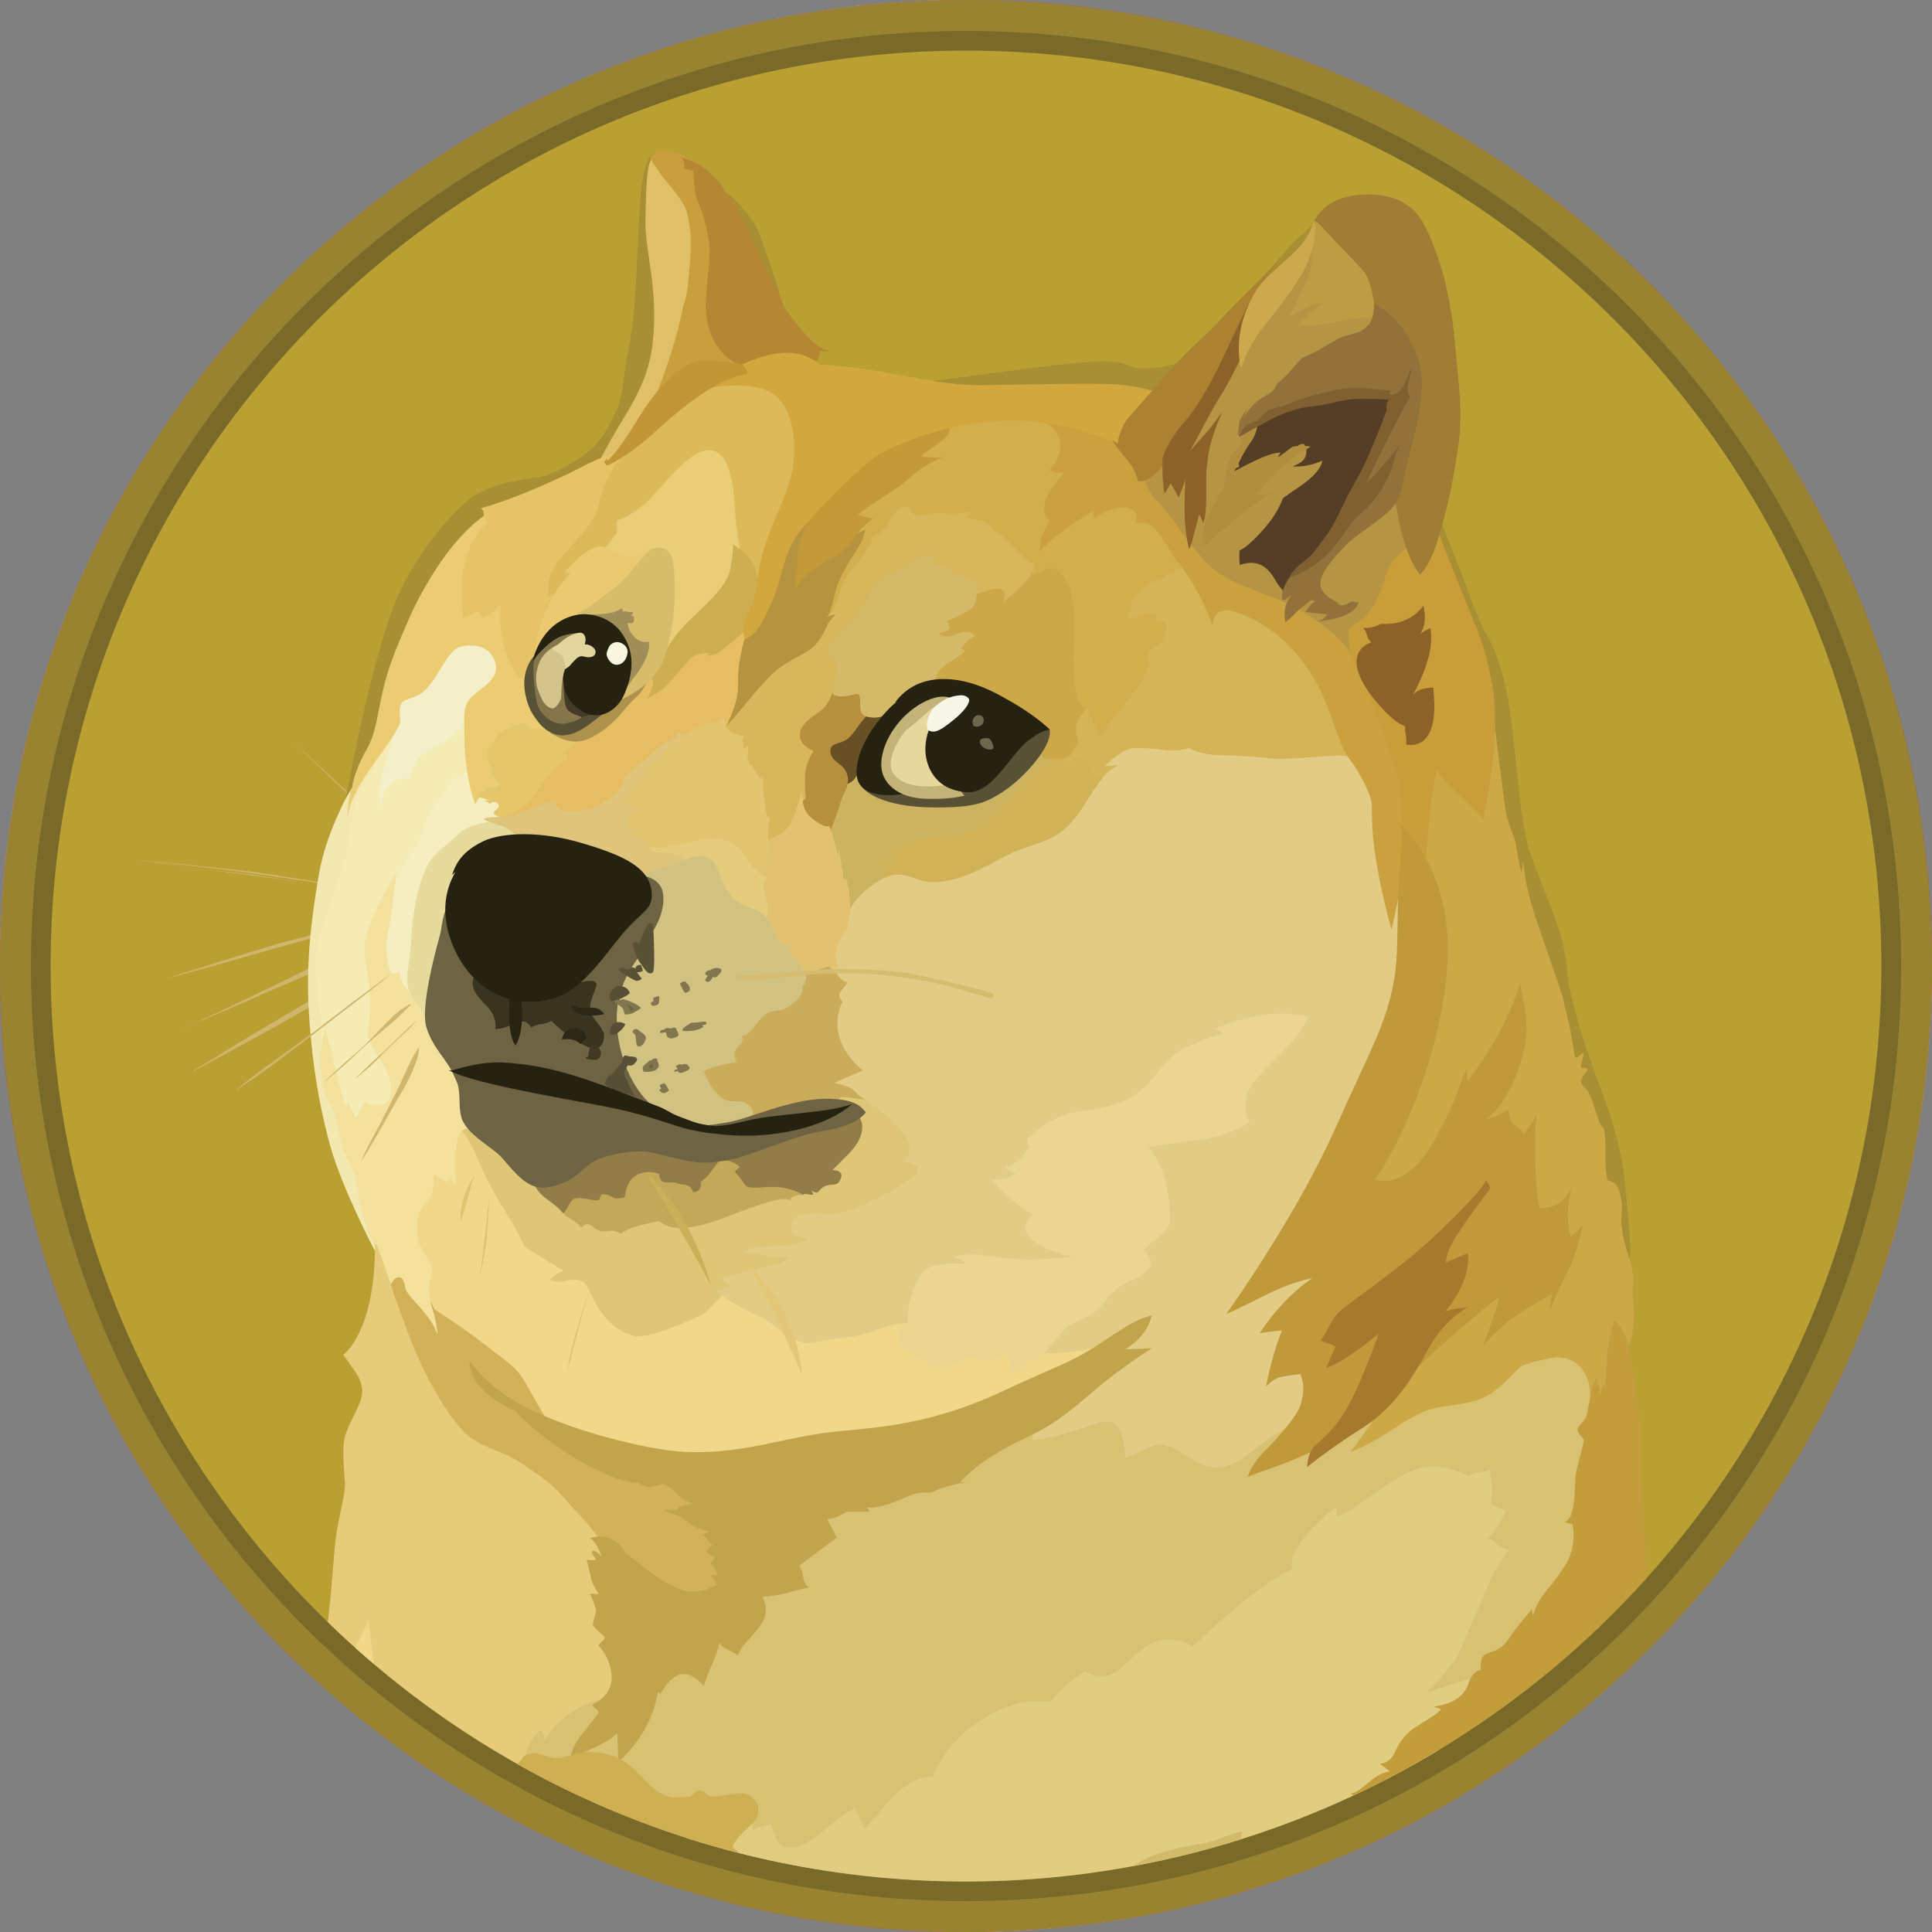<svg width="40" height="40" viewBox="0 0 40 40" fill="none" xmlns="http://www.w3.org/2000/svg">
<rect x="0" y="0" width="40" height="40" fill="#808080" stroke="none"/>
<rect width="40" height="40" rx="20" fill="white"/>
<g clip-path="url(#clip0_85_2020)">
<g clip-path="url(#clip1_85_2020)">
<g clip-path="url(#clip2_85_2020)">
<path d="M0 20C0 8.954 8.954 0 20 0C31.046 0 40 8.954 40 20C40 31.046 31.046 40 20 40C8.954 40 0 31.046 0 20Z" fill="#C4342B"/>
<path d="M20 40C31.046 40 40 31.046 40 20C40 8.954 31.046 0 20 0C8.954 0 0 8.954 0 20C0 31.046 8.954 40 20 40Z" fill="#988430"/>
<path d="M20 39.359C30.692 39.359 39.36 30.692 39.36 20C39.36 9.308 30.692 0.641 20 0.641C9.308 0.641 0.641 9.308 0.641 20C0.641 30.692 9.308 39.359 20 39.359Z" fill="#7A6A2A"/>
<path d="M20 38.951C30.466 38.951 38.951 30.467 38.951 20C38.951 9.533 30.466 1.048 20 1.048C9.533 1.048 1.048 9.533 1.048 20C1.048 30.467 9.533 38.951 20 38.951Z" fill="#BA9F33"/>
<path fill-rule="evenodd" clip-rule="evenodd" d="M8.744 17.864C8.631 17.761 8.511 17.657 8.401 17.553C8.291 17.45 8.178 17.346 8.065 17.243L7.728 16.923C7.673 16.868 7.615 16.819 7.56 16.764C7.505 16.716 7.44 16.661 7.385 16.612C6.938 16.188 6.489 15.764 6.048 15.34C6.505 15.758 6.952 16.172 7.408 16.596L7.566 16.755C7.621 16.809 7.68 16.858 7.735 16.913L8.071 17.224C8.184 17.327 8.294 17.431 8.408 17.544C8.521 17.657 8.631 17.761 8.744 17.864ZM2.815 17.8C2.815 17.8 4.44 17.968 5.233 18.081C5.967 18.185 8.265 18.538 8.265 18.538L2.815 17.8ZM2.815 17.8C3.272 17.839 3.728 17.887 4.184 17.936C4.417 17.959 4.641 17.984 4.864 18.007L5.207 18.046C5.32 18.062 5.43 18.078 5.543 18.094L6.903 18.311L7.582 18.424C7.806 18.463 8.029 18.506 8.262 18.544C8.039 18.522 7.806 18.489 7.582 18.457L6.903 18.36L5.543 18.159C5.43 18.143 5.32 18.12 5.207 18.104L4.864 18.065C4.64 18.042 4.407 18.01 4.184 17.984C3.728 17.929 3.272 17.871 2.815 17.8ZM8.104 18.961C8.104 18.961 6.369 19.401 5.783 19.57C5.207 19.728 3.463 20.259 3.463 20.259L8.104 18.961Z" fill="#CFB66C"/>
<path fill-rule="evenodd" clip-rule="evenodd" d="M8.103 18.961C7.718 19.074 7.335 19.184 6.945 19.288L5.786 19.599C5.401 19.712 5.018 19.822 4.634 19.935L4.058 20.094C3.867 20.149 3.673 20.197 3.476 20.253C3.666 20.189 3.861 20.123 4.052 20.068L4.628 19.884C5.013 19.764 5.396 19.651 5.78 19.531C6.171 19.434 6.556 19.33 6.948 19.236C7.32 19.142 7.712 19.049 8.103 18.961ZM3.705 21.327C3.896 21.256 6.097 20.23 6.608 19.99C6.864 19.87 7.608 19.606 7.608 19.606L3.705 21.327Z" fill="#CFB66C"/>
<path fill-rule="evenodd" clip-rule="evenodd" d="M3.706 21.327C3.874 21.263 4.033 21.184 4.194 21.11L4.673 20.887L5.635 20.424C5.955 20.272 6.266 20.104 6.596 19.961C6.764 19.89 6.932 19.832 7.1 19.777L7.356 19.696C7.444 19.673 7.525 19.647 7.612 19.625C7.292 19.777 6.955 19.906 6.635 20.055C6.315 20.214 5.988 20.343 5.658 20.485L4.68 20.916C4.352 21.049 4.032 21.191 3.706 21.327ZM3.919 22.223C3.919 22.223 5.912 21.055 6.599 20.679C6.958 20.479 8.12 19.902 8.12 19.902L3.919 22.223Z" fill="#CFB66C"/>
<path fill-rule="evenodd" clip-rule="evenodd" d="M3.92 22.223C4.256 22.016 4.599 21.806 4.942 21.592L5.454 21.282C5.629 21.178 5.797 21.081 5.975 20.978C6.15 20.874 6.318 20.77 6.496 20.673C6.581 20.621 6.67 20.576 6.762 20.538L7.033 20.402C7.393 20.227 7.752 20.049 8.131 19.897C7.787 20.114 7.435 20.298 7.082 20.489C6.907 20.586 6.729 20.673 6.554 20.77C6.38 20.867 6.211 20.971 6.033 21.065C5.859 21.169 5.69 21.266 5.512 21.359L4.985 21.647L3.92 22.223ZM8.104 20.159C8.104 20.159 6.864 21.11 6.463 21.414C6.062 21.718 4.881 22.573 4.881 22.573L8.104 20.159Z" fill="#CFB66C"/>
<path fill-rule="evenodd" clip-rule="evenodd" d="M15.217 27.832L14.583 26.631L14.952 25.129L17.583 24.113L16.463 21.816L17.016 19.495L18.055 17.417L21.266 16.913L23.625 14.664L28.719 15.049L29.719 20.495L27.793 27.353L26.696 30.903L22.249 31.071L20.185 29.641L17.767 28.631L15.217 27.832Z" fill="#E2CC85"/>
<path fill-rule="evenodd" clip-rule="evenodd" d="M23.016 27.793C23.016 27.793 22.401 28.074 21.352 28.01C21.049 27.602 18.923 27.411 18.923 27.411C18.923 27.411 18.657 27.33 18.188 27.524C17.716 27.716 17.269 27.692 16.852 27.796C16.434 27.899 16.02 27.356 15.7 27.243C15.38 27.123 14.955 26.835 14.955 26.835L14.059 26.747L12.26 25.987L9.401 23.139L8.625 24.355L8.385 25.86L9.249 27.643L11.576 29.763L16.113 30.915L18.803 30.123L22.172 28.699L23.016 27.793Z" fill="#F1D789"/>
<path fill-rule="evenodd" clip-rule="evenodd" d="M6.896 17.728L7.472 15.984L8.159 14.858L10.369 14.673L9.705 16.608L7.858 19.897L8.625 22.832L7.266 23.511L6.848 22.871L6.511 21.401L6.489 19.751L6.896 17.728Z" fill="#F4ECB4"/>
<path fill-rule="evenodd" clip-rule="evenodd" d="M9.376 27.673L8.952 27.081C8.952 27.081 8.838 26.799 8.903 26.553C8.967 26.304 8.958 26.288 8.926 26.194C8.894 26.1 8.622 25.777 8.638 25.498C8.654 25.217 8.615 25.123 8.822 24.9C9.039 24.683 8.974 24.308 8.974 24.308L9.256 24.482L9.32 24.385C9.32 24.385 9.423 24.466 9.423 24.592C9.446 24.418 9.352 23.608 9.566 23.424C9.779 23.24 10.158 24.288 10.158 24.288L9.925 22.767L9.326 21.207L8.261 19.783L8.197 18.213V18.078C8.197 18.078 7.709 18.829 7.573 19.422C7.476 19.829 7.709 20.325 7.66 20.91C7.621 21.493 7.573 21.448 7.715 21.678C7.857 21.909 8.204 22.384 8.068 22.727C7.948 23.021 7.54 22.814 7.54 22.814C7.54 22.814 7.459 23.054 7.349 23.141C7.31 22.999 7.268 22.908 7.191 22.821C7.184 22.876 7.168 22.951 7.168 22.951C7.168 22.951 7.097 22.727 7.026 22.446C6.929 22.07 6.825 21.575 6.731 21.31C6.692 21.462 6.595 21.925 6.595 21.925L6.65 22.637L6.916 23.614L7.172 24.254L7.421 25.037L7.637 25.563L7.812 25.965L7.964 26.868L8.699 27.644L9.09 27.819L9.376 27.673Z" fill="#F3E19D"/>
<path fill-rule="evenodd" clip-rule="evenodd" d="M7.281 16.304C7.281 16.304 6.754 17.2 6.602 18.103C6.45 19.007 6.314 19.961 6.41 21.191C6.507 22.43 6.691 23.191 6.84 23.735C7.096 24.638 7.759 25.893 7.759 25.893L7.782 25.845C7.671 25.633 7.582 25.411 7.517 25.181C7.429 24.838 7.397 24.43 7.316 24.246C7.245 24.062 7.125 23.903 7.067 23.676C7.012 23.46 7.003 23.117 6.834 22.861C6.762 22.757 6.675 22.485 6.649 22.214C6.617 21.806 6.665 21.349 6.627 20.974C6.555 20.35 6.507 19.926 6.572 19.599C6.636 19.272 6.973 18.343 7.18 17.605C7.316 17.133 7.235 16.735 7.484 16.324C7.733 15.916 7.886 15.557 7.941 15.307C8.005 15.081 7.281 16.304 7.281 16.304Z" fill="#F2E8B0"/>
<path fill-rule="evenodd" clip-rule="evenodd" d="M9.783 15.945C9.783 15.945 9.511 16.026 9.382 16.168C9.252 16.304 9.197 16.418 9.023 16.647C8.848 16.877 8.838 17.065 8.696 17.353C8.553 17.634 8.239 18.058 8.201 18.21C8.162 18.363 8.097 19.074 8.016 19.411C7.945 19.748 8.097 20.162 8.097 20.162L8.281 20.123C8.281 20.123 8.281 20.363 8.466 20.524C8.65 20.683 8.683 19.987 8.683 19.987L9.372 17.66L10.411 16.955L10.524 16.385L9.783 15.945Z" fill="#F5EEC0"/>
<path fill-rule="evenodd" clip-rule="evenodd" d="M10.288 17C10.288 17 9.799 17.032 9.56 17.207C9.463 17.278 9.424 17.337 9.321 17.424C9.13 17.583 8.935 17.728 8.842 17.936C8.738 18.143 8.625 18.457 8.547 19.049C8.515 19.298 8.515 19.528 8.492 19.729C8.459 20.001 8.411 20.217 8.437 20.369C8.469 20.68 8.79 20.841 8.821 21.194L9.484 20.858L10.109 18.395L11.436 17.563L10.685 16.721L10.287 16.999L10.288 17Z" fill="#E6DB9D"/>
<path fill-rule="evenodd" clip-rule="evenodd" d="M6.788 33.585C6.791 33.56 6.794 33.536 6.796 33.511C6.893 32.679 6.91 32.049 6.981 31.654C7.084 31.094 7.156 30.886 7.139 30.676C7.117 30.34 7.091 30.094 7.123 29.835C7.172 29.492 7.508 29.084 7.499 28.803C7.492 28.579 7.379 28.434 7.282 28.298C7.185 28.162 7.107 28.049 7.107 28.049C7.107 28.049 7.771 27.592 7.764 25.754C7.778 25.758 7.791 25.763 7.803 25.77L8.13 26.699L8.353 26.971L9.211 28.569L10.314 29.641L11.945 30.738L12.968 31.851L13.072 34.818L11.735 36.553L11.516 36.949C9.777 36.076 8.183 34.942 6.788 33.585Z" fill="#E5CB7A"/>
<path fill-rule="evenodd" clip-rule="evenodd" d="M10.871 36.424C10.871 36.424 10.894 36.055 11.198 35.816C11.246 35.896 11.279 35.974 11.269 36.032C11.324 35.935 11.709 35.314 12.58 35.152C13.45 34.993 13.661 34.359 13.661 34.359L15.508 32.68L17.622 30.735L20.191 29.832L21.392 29.537C21.392 29.537 21.415 29.625 21.369 29.819C21.593 29.803 22.088 29.689 22.602 29.508C22.809 29.427 23.004 29.395 23.107 29.502C23.259 29.644 23.282 29.981 23.292 30.181C23.541 30.126 23.829 29.887 24.06 29.909C24.429 29.948 24.756 30.382 25.131 30.382C25.626 30.382 25.849 30.078 26.196 29.838C26.403 29.696 26.701 29.518 26.869 29.398C27.27 29.103 31.516 27.806 31.516 27.806L33.005 27.903L33.244 29.501L33.116 33.681C33.1 33.696 33.085 33.712 33.069 33.727L26.3 37.262L16.918 38.7C14.816 38.357 12.788 37.659 10.92 36.637L10.871 36.424Z" fill="#D8C173"/>
<path fill-rule="evenodd" clip-rule="evenodd" d="M7.357 34.117C7.49 33.838 7.61 33.605 7.631 33.521C7.648 33.689 7.679 34.058 7.74 34.45C7.611 34.34 7.483 34.229 7.357 34.117Z" fill="#F1D789"/>
<path fill-rule="evenodd" clip-rule="evenodd" d="M14.21 38.05L15.424 37.712L15.527 37.745C15.527 37.745 15.582 37.777 15.582 37.887C15.735 37.8 15.864 37.816 15.958 37.758C16.006 37.861 16.055 38.204 16.268 38.246C16.492 38.295 16.731 38.149 16.974 37.965C17.213 37.774 17.486 37.534 17.692 37.437C17.768 37.576 17.835 37.72 17.893 37.867C18.165 37.651 18.637 36.77 19.31 36.786C19.505 36.327 19.83 35.934 20.245 35.657C20.87 35.233 21.261 35.201 21.75 35.239C21.944 34.987 22.183 34.773 22.456 34.608C22.536 34.641 22.76 34.777 23.038 34.647C23.32 34.518 23.637 34.016 24.054 33.952C24.279 33.921 24.508 33.969 24.701 34.087C24.701 34.087 25.918 32.88 26.757 32.479C26.724 32.382 26.66 32.016 27.643 31.207C27.698 31.256 27.659 31.392 27.698 31.399C27.714 31.399 27.954 31.296 28.258 31.062C28.634 30.781 29.083 30.486 29.355 30.406C29.867 30.253 30.41 30.564 30.41 30.564C30.456 30.532 30.508 30.508 30.562 30.493C30.692 30.47 30.785 30.454 30.857 30.429C30.85 30.597 30.944 30.885 30.857 31.134C30.958 31.191 31.065 31.237 31.177 31.27C31.122 31.39 31.002 31.694 30.801 31.84C30.97 31.921 30.992 32.014 31.232 32.096C31.135 32.232 30.976 32.465 30.905 32.608C30.834 32.76 30.578 33.391 30.465 33.63C30.345 33.87 30.183 34.31 30.105 34.398C30.027 34.487 29.746 34.861 29.529 35.045C29.721 34.974 30.507 34.735 30.84 34.644C30.741 34.79 30.238 35.536 29.755 36.253C27.44 37.64 24.856 38.518 22.176 38.829C19.495 39.139 16.779 38.874 14.209 38.053L14.21 38.05Z" fill="#E0CD81"/>
<path fill-rule="evenodd" clip-rule="evenodd" d="M10.368 16.913C10.368 16.913 10.087 16.913 10.032 16.951C9.977 16.99 10.313 17.071 10.417 17.11C10.52 17.149 10.744 17.327 10.802 17.47C10.857 17.605 12.825 18.398 12.825 18.398L14.216 18.327L14.696 17.664L13.783 16.865L14.423 14.978L13.575 15.114L11.537 16.33L10.514 16.721L10.368 16.913Z" fill="#DFC57C"/>
<path fill-rule="evenodd" clip-rule="evenodd" d="M13.424 17.537C13.444 17.57 13.473 17.597 13.506 17.615C13.54 17.633 13.578 17.642 13.616 17.641C13.904 17.641 14.169 17.712 14.279 17.858C14.464 18.091 14.975 18.835 14.975 18.835L16.198 19.275L16.277 17.835L14.941 16.906L13.42 17.466V17.537L13.424 17.537Z" fill="#E5CC7C"/>
<path fill-rule="evenodd" clip-rule="evenodd" d="M13.184 18.071C13.184 18.071 13.407 18.087 13.689 17.984C13.97 17.88 14.433 17.657 14.634 17.744C14.915 17.864 14.857 18.24 15.162 18.576C15.346 18.784 15.682 18.777 15.873 19.001C16.064 19.224 16.721 19.12 16.721 19.12L16.97 20.464L15.97 21.746L15.643 23.338H14.291L13.056 22.848L12.448 21.376L12.752 19.887L13.184 18.071Z" fill="#D2C281"/>
<path fill-rule="evenodd" clip-rule="evenodd" d="M15.8 18.136C15.833 18.146 15.868 18.152 15.903 18.152C15.864 18.184 15.783 18.256 15.816 18.44C15.848 18.625 15.952 18.858 15.864 19C15.934 19.076 15.986 19.167 16.017 19.265C16.072 19.424 16.088 19.57 16.447 19.592C16.395 19.624 16.347 19.662 16.305 19.706C16.305 19.706 16.554 19.922 16.68 20.123C16.809 20.117 17.152 20.011 17.152 20.011L17.224 20.059L17.376 19.995C17.376 19.995 17.233 19.94 17.337 19.594C17.434 19.29 17.521 19.306 17.529 19.283C17.536 19.261 17.6 18.94 17.6 18.811C17.649 18.643 17.687 18.131 17.687 18.131L17.584 17.002L17.002 16.649L16.528 16.192L16.081 17.033L15.787 17.327L15.764 18.055L15.8 18.136Z" fill="#E2C270"/>
<path fill-rule="evenodd" clip-rule="evenodd" d="M17.201 17.191C17.201 17.191 17.304 17.485 17.343 17.712C17.357 17.668 17.365 17.622 17.366 17.576C17.366 17.576 17.447 18.023 17.463 18.207C17.495 18.201 17.527 18.191 17.534 18.223C17.541 18.256 17.615 18.615 17.598 18.816C17.733 18.593 17.919 18.407 18.142 18.272C18.271 18.191 18.423 18.104 18.582 18.097C18.831 18.091 19.012 18.256 19.31 18.256C20.028 18.256 20.679 17.728 21.158 17.567C21.511 17.447 21.815 17.359 22.028 17.165C22.132 17.078 22.317 16.884 22.485 16.595C22.708 16.211 22.941 15.877 23.174 15.835C23.069 15.854 22.961 15.862 22.854 15.858C22.854 15.858 22.925 15.786 23.046 15.689C23.167 15.592 23.311 15.473 23.518 15.473C23.887 15.473 24.072 15.527 24.279 15.527C24.486 15.521 24.606 15.473 24.606 15.473C24.606 15.473 24.823 15.625 25.311 15.625C25.8 15.631 26.127 15.673 26.383 15.696C26.638 15.719 27.496 15.625 27.742 15.632C27.902 15.638 28.06 15.677 28.205 15.745L27.412 13.441L24.563 10.952L22.867 12.152L20.259 14.761L17.735 15.696L17.207 16.288V17.191H17.201Z" fill="#CCB360"/>
<path fill-rule="evenodd" clip-rule="evenodd" d="M22.864 15.87C22.864 15.87 22.936 15.799 23.055 15.702C23.174 15.605 23.321 15.485 23.528 15.485C23.896 15.485 24.081 15.54 24.288 15.54C24.495 15.534 24.615 15.485 24.615 15.485C24.615 15.485 24.832 15.637 25.32 15.637C25.809 15.644 26.136 15.686 26.392 15.708C26.648 15.731 27.505 15.637 27.751 15.644C27.911 15.65 28.069 15.689 28.214 15.758L27.855 14.719L27.437 13.926L26.246 12.622C26.246 12.622 24.817 11.78 24.806 11.774C24.799 11.767 24.311 11.638 24.311 11.638L23.016 12.421L21.842 15.46L21.819 16.1L22.579 16.459C22.77 16.139 22.981 15.883 23.178 15.851C23 15.87 22.864 15.87 22.864 15.87Z" fill="#D5B457"/>
<path fill-rule="evenodd" clip-rule="evenodd" d="M22.848 16.087C22.734 16.094 22.641 16.071 22.615 15.99C22.518 15.719 22.44 15.68 22.359 15.68C22.277 15.68 22.168 15.854 22.103 15.87C22.038 15.886 21.96 15.67 21.96 15.67L21.889 15.638C21.889 15.638 21.472 15.909 21.177 16.23C20.883 16.55 20.401 17.094 20.184 17.191C19.967 17.288 19.223 17.32 18.968 17.375C18.713 17.43 18.431 17.615 18.392 17.657C18.353 17.699 18.505 17.744 18.528 17.786C18.55 17.825 18.279 17.809 18.256 17.85C18.24 17.883 18.32 18.067 18.36 18.161C18.429 18.126 18.505 18.108 18.583 18.106C18.832 18.099 19.013 18.265 19.311 18.265C20.029 18.265 20.68 17.737 21.159 17.575C21.512 17.455 21.816 17.368 22.029 17.174C22.133 17.087 22.317 16.892 22.486 16.604C22.608 16.407 22.728 16.222 22.848 16.086L22.848 16.087Z" fill="#D2B257"/>
<path fill-rule="evenodd" clip-rule="evenodd" d="M12.544 32.104C12.544 32.104 12.48 31.864 11.887 31.246C11.719 31.071 11.615 30.926 11.502 30.822C11.22 30.557 11.055 30.486 10.855 30.334C10.415 30.007 9.936 30.007 9.567 29.605C9.198 29.204 8.768 28.437 8.469 27.654C8.175 26.871 8.094 26.622 8.094 26.599C8.094 26.576 8.175 26.424 8.278 26.447C8.382 26.469 8.382 26.67 8.408 26.718C8.459 26.798 8.518 26.873 8.583 26.942C8.735 27.117 8.951 27.326 9.062 27.638C9.039 27.372 8.948 27.078 8.948 27.078C8.948 27.078 9.518 27.437 10.003 27.812C10.492 28.188 10.693 28.317 10.835 28.557C10.978 28.796 11.314 29.427 11.475 29.612C11.636 29.796 13.843 30.492 13.843 30.492L14.893 31.275L15.414 32.417L15.006 33.057L14.223 33.225L12.951 32.656L12.544 32.104Z" fill="#D2B159"/>
<path fill-rule="evenodd" clip-rule="evenodd" d="M9.719 28.168C9.719 28.168 9.984 28.592 10.631 28.994C11.214 29.346 12.136 29.667 12.958 29.858C13.431 29.971 13.903 30.058 14.327 30.065C15.469 30.081 16.256 29.754 17.23 29.647C17.758 29.592 18.405 29.55 19.078 29.391C19.942 29.184 20.453 28.951 21.149 28.623C21.654 28.39 22.117 28.216 22.492 27.992C23.02 27.682 23.405 27.335 23.852 27.232C23.797 27.384 23.738 27.656 23.298 27.938C23.531 27.931 23.852 27.915 23.852 27.915C23.852 27.915 23.541 28.099 22.994 28.514C22.657 28.77 22.211 29.203 21.755 29.491C21.46 29.675 21.139 29.811 20.929 29.921C20.417 30.203 20.211 30.345 19.874 30.689C19.994 30.683 20.004 30.689 20.004 30.689C20.004 30.689 19.579 30.744 19.276 30.906C19.212 30.906 19.101 30.884 18.907 30.939C18.754 30.987 18.554 31.097 18.347 31.155C18.052 31.243 17.955 31.204 17.955 31.204L18.004 31.301C18.004 31.301 17.62 31.294 17.492 31.307C17.514 31.314 17.508 31.324 17.508 31.324C17.485 31.327 17.464 31.335 17.444 31.346C17.382 31.386 17.314 31.416 17.243 31.433C17.204 31.44 17.172 31.44 17.123 31.45C17.14 31.488 17.266 31.706 17.324 31.834C17.276 31.866 16.547 32.416 16.547 32.416C16.57 32.452 16.588 32.49 16.602 32.529C16.625 32.601 16.635 32.704 16.657 32.753C16.712 32.85 16.745 32.866 16.745 32.866C16.745 32.866 16.657 32.882 16.505 32.921C16.376 32.953 16.217 33.008 15.993 33.041C15.924 33.05 15.855 33.055 15.786 33.057C15.819 33.128 15.961 33.4 15.699 33.714C15.436 34.028 15.355 34.073 15.275 34.274C15.234 34.243 15.191 34.216 15.145 34.193C15.058 34.154 14.938 34.096 14.896 34.018C14.871 34.122 14.839 34.223 14.799 34.322C14.718 34.539 14.598 34.753 14.576 34.914C14.488 34.817 14.327 34.626 14.103 34.665C13.88 34.704 13.702 35.008 13.663 35.096C13.663 35.041 13.624 34.999 13.615 35.063C13.608 35.135 13.485 35.879 12.799 36.481C12.793 36.329 12.793 35.992 12.777 35.882C12.713 35.946 12.634 36.041 12.168 36.241C11.712 36.442 11.784 36.643 11.784 36.643C11.784 36.643 11.745 36.323 11.991 35.986C12.24 35.649 12.393 35.49 12.393 35.465C12.389 35.438 12.377 35.414 12.36 35.393C12.328 35.361 12.263 35.322 12.263 35.296C12.302 35.28 12.687 35.096 12.664 34.714C12.642 34.371 12.496 34.193 12.393 34.067C12.377 34.05 12.545 33.931 12.522 33.892C12.506 33.869 12.299 33.717 12.273 33.636C12.279 33.587 12.29 33.54 12.305 33.494C12.328 33.422 12.344 33.374 12.338 33.325C12.322 33.244 12.234 33.021 12.208 32.998C12.231 33.005 12.393 32.998 12.393 32.998C12.393 32.998 12.263 32.791 12.24 32.694C12.218 32.597 12.169 32.341 12.143 32.293C12.198 32.299 12.334 32.309 12.334 32.293C12.341 32.244 12.215 32.163 12.27 32.101C12.309 32.107 12.384 32.14 12.455 32.23C12.416 32.127 12.351 31.926 12.215 31.845C12.279 31.823 12.497 31.764 12.688 31.878C12.879 31.991 12.944 32.149 12.944 32.149C12.944 32.149 13.057 32.237 13.232 32.366C13.432 32.525 13.688 32.75 14.096 32.91C14.183 32.959 14.406 32.959 14.568 32.926C14.639 32.909 14.706 32.882 14.769 32.845C14.791 32.832 14.815 32.821 14.84 32.813C14.805 32.743 14.765 32.676 14.72 32.612C14.775 32.612 14.84 32.619 14.84 32.619C14.84 32.619 14.879 32.531 14.704 32.363C14.743 32.324 14.792 32.299 14.792 32.233C14.737 32.227 14.64 32.146 14.617 32.114C14.649 32.091 14.698 32.017 14.753 31.994C14.704 31.955 14.585 31.793 14.53 31.777C14.582 31.758 14.633 31.734 14.682 31.706C14.682 31.706 14.41 31.635 14.322 31.576C14.235 31.512 14.106 31.402 14.028 31.369C13.947 31.337 13.805 31.321 13.746 31.256C13.801 31.272 13.889 31.256 13.954 31.256C14.002 31.256 14.025 31.262 14.041 31.262C14.034 31.24 14.034 31.191 14.161 31.175C14.221 31.166 14.28 31.147 14.335 31.12C14.335 31.12 14.216 31.114 14.079 30.984C13.943 30.855 13.83 30.751 13.752 30.735C13.672 30.719 13.52 30.79 13.426 30.783C13.296 30.767 13.241 30.703 13.241 30.703C13.241 30.703 12.811 30.741 11.856 30.159C11.031 29.654 10.672 29.207 10.672 29.207C10.594 29.18 10.52 29.145 10.448 29.104C10.138 28.942 9.707 28.605 9.72 28.165L9.719 28.168Z" fill="#C2A44D"/>
<path fill-rule="evenodd" clip-rule="evenodd" d="M21.625 8.744C21.7 8.769 21.766 8.814 21.817 8.874C21.969 9.049 22.066 9.379 21.72 9.731C21.855 9.78 21.912 9.795 22.03 9.78C21.91 9.922 21.639 10.227 21.622 10.492C21.606 10.709 21.742 10.774 21.742 10.774C21.742 10.774 21.535 11.013 21.525 11.414C21.623 11.303 21.73 11.201 21.845 11.109C22.085 10.918 22.415 10.702 22.638 10.566C22.635 10.623 22.643 10.68 22.661 10.734C22.661 10.734 23.078 10.391 23.429 10.543C23.587 10.614 23.516 10.838 23.516 10.838C23.516 10.838 23.733 10.757 23.885 10.909C24.037 11.061 24.252 11.453 24.363 11.605C24.411 11.677 24.537 11.813 24.667 12.023C24.843 12.317 24.991 12.628 25.107 12.951C25.113 12.783 25.155 12.521 25.635 12.686C26.114 12.854 26.657 13.207 27.113 13.902C27.57 14.597 27.683 15.381 27.913 15.68C28.146 15.968 28.385 16.447 28.401 16.648C28.418 16.849 28.33 17.495 28.809 19.246C28.945 18.703 29.152 17.495 29.152 17.495L29.265 16.431L29.395 13.136L25.955 10.278L23.265 8.327L21.515 8.495L21.625 8.744Z" fill="#CAA13E"/>
<path fill-rule="evenodd" clip-rule="evenodd" d="M28.016 13.647C28.016 13.647 27.967 13.327 27.159 12.783C26.349 12.246 25.718 12.246 25.136 11.79C24.689 11.43 24.223 10.605 23.92 10.333C23.625 10.065 23.577 9.288 23.577 9.288L24.57 8.456L26.048 6.32L27.297 4.945L27.896 5.777L28.728 6.754L29.19 8.715L29.359 11.586L28.015 13.647L28.016 13.647Z" fill="#B59544"/>
<path fill-rule="evenodd" clip-rule="evenodd" d="M29.016 17.088C29.04 16.653 28.987 16.216 28.857 15.8C28.644 15.137 28.178 13.959 27.961 13.517C27.874 13.029 27.939 12.99 28.032 12.935C28.126 12.88 28.479 12.679 28.672 11.974C28.866 11.269 29.465 11.246 29.465 11.246L29.834 10.974L30.394 12.375L30.883 13.64L31.035 14.608L31.148 15.433L30.883 17.178L29.572 18.362L29.016 17.088Z" fill="#C89D3A"/>
<path fill-rule="evenodd" clip-rule="evenodd" d="M10.728 36.531V36.495C10.755 36.478 10.779 36.456 10.799 36.431C10.822 36.399 10.838 36.36 10.854 36.35C10.886 36.334 11.039 36.286 11.12 36.302C11.2 36.317 11.414 36.405 11.527 36.399C11.76 36.392 12.032 36.214 12.463 36.295C13.11 36.415 13.262 36.855 13.637 37.104C13.893 37.279 14.158 37.201 14.197 37.201H14.284C14.301 37.201 14.42 37.065 14.485 37.072C14.615 37.078 14.628 37.185 14.708 37.192C14.899 37.214 15.268 37.095 15.453 37.143C15.508 37.16 15.557 37.191 15.598 37.231C15.639 37.272 15.669 37.321 15.686 37.376C15.725 37.496 15.692 37.648 15.598 37.735C15.398 37.92 15.207 38.094 15.168 38.247C15.217 38.285 15.265 38.325 15.31 38.368C13.709 37.96 12.168 37.343 10.728 36.533V36.531Z" fill="#CEB052"/>
<path fill-rule="evenodd" clip-rule="evenodd" d="M27.961 30.065C27.961 30.065 28.465 29.392 28.64 29.058C28.815 28.715 28.087 24.363 28.087 24.363L29.55 19.57L29.511 18.01C29.511 18.01 29.582 16.57 29.75 15.945C29.951 16.304 30.576 16.738 30.712 16.968C30.776 16.528 30.993 15.599 30.961 14.609C31.081 14.793 31.369 16.648 31.369 16.648L31.657 17.896L32.032 19.224L32.45 20.625L32.699 21.593L32.841 21.826L32.961 22.233L33.074 22.674L33.401 23.706L33.593 24.554L33.745 26.091C33.778 26.209 33.802 26.329 33.816 26.45C33.823 26.619 33.794 26.715 33.794 26.745C33.794 26.774 33.849 27.114 33.826 27.369C33.794 27.625 33.794 27.826 33.593 28.009C33.392 28.193 33.266 29.291 33.266 29.291L32.907 29.052C32.907 29.052 32.978 28.724 32.81 28.427C32.642 28.129 32.315 28.068 32.13 28.116C31.946 28.155 31.577 28.213 31.457 28.317C31.344 28.42 31.066 28.741 30.81 28.886C30.49 29.078 29.968 29.094 29.69 29.158C29.409 29.222 29.098 29.414 28.771 29.637C28.515 29.803 28.244 29.946 27.962 30.064L27.961 30.065Z" fill="#CCA847"/>
<path fill-rule="evenodd" clip-rule="evenodd" d="M27.961 37.136C27.961 37.136 27.982 37.15 28.023 37.172C30.322 36.095 32.383 34.568 34.082 32.682C34.063 32.027 34.039 31.355 34.013 31.107C33.958 30.579 33.997 30.042 33.981 29.732C33.964 29.421 33.79 28.155 33.709 27.828C33.621 27.502 33.453 27.34 33.427 27.34C33.405 27.346 33.268 27.955 33.268 28.108C33.268 28.261 33.236 28.629 33.236 28.723C33.213 28.716 33.204 28.659 33.204 28.635C33.171 28.716 33.133 28.859 33.116 28.875C33.1 28.891 33.139 28.739 33.116 28.706C33.094 28.674 33.052 28.69 33.061 28.61C33.065 28.561 33.073 28.514 33.084 28.467C33.084 28.467 32.987 28.61 32.916 28.972C32.845 29.331 32.845 29.341 32.819 29.373C32.796 29.412 32.667 29.541 32.66 29.59C32.654 29.677 32.78 29.765 32.789 29.813C32.796 29.894 32.676 30.27 32.637 30.453C32.599 30.637 32.615 30.997 32.573 31.181C32.541 31.35 32.509 31.447 32.399 31.518C32.48 31.534 32.557 31.557 32.557 31.557C32.557 31.557 32.67 32.036 32.383 32.444C32.279 32.586 32.253 32.651 32.143 32.78C31.926 33.02 31.758 33.292 31.742 33.469C31.73 33.417 31.723 33.364 31.719 33.311C31.719 33.311 31.383 33.703 31.24 33.926C31.056 34.214 30.8 34.197 30.728 34.269C30.656 34.34 30.641 34.469 30.664 34.573C30.6 34.589 30.48 34.612 30.399 34.861C30.36 34.99 30.263 35.117 30.111 35.204C29.959 35.291 29.774 35.317 29.68 35.34C29.761 35.362 29.794 35.362 29.832 35.388C29.784 35.469 29.561 35.596 29.311 35.757C29.062 35.91 28.942 36.133 28.881 36.278C28.817 36.414 28.722 36.502 28.57 36.518C28.634 36.557 28.729 36.647 28.777 36.676C28.706 36.693 28.585 36.693 28.37 36.877C28.143 37.065 28.066 37.12 27.962 37.136L27.961 37.136Z" fill="#C39D3C"/>
<path fill-rule="evenodd" clip-rule="evenodd" d="M23.458 38.636C23.582 38.549 23.716 38.478 23.858 38.424C24.363 38.223 24.896 38.185 25.107 38.12C25.308 38.056 25.466 37.968 25.715 37.919C25.709 37.976 25.703 38.029 25.697 38.08C24.962 38.311 24.214 38.496 23.457 38.636H23.458Z" fill="#D2BA6B"/>
<path fill-rule="evenodd" clip-rule="evenodd" d="M32.768 25.36C32.768 25.36 32.664 25.919 32.48 26.272C32.295 26.625 32.096 27.113 32.096 27.113C32.097 27.003 32.11 26.894 32.134 26.786C31.901 26.922 31.335 27.249 31.174 27.395C31.022 27.531 30.767 27.77 30.702 27.884C30.854 27.437 31.012 27.036 31.038 26.851C30.806 27.02 29.718 27.916 29.152 28.508L27.388 29.936C27.184 30.045 26.975 30.143 26.76 30.229C26.456 30.359 26.097 30.469 25.831 30.573C25.903 30.381 26.016 30.213 26.174 30.051C26.343 29.893 26.848 29.346 26.925 29.091C26.997 28.826 27.013 28.667 26.919 28.444C26.831 28.467 26.631 28.477 26.495 28.515C26.359 28.554 26.213 28.7 26.213 28.7C26.213 28.7 26.317 28.107 26.54 27.548C26.372 27.554 26.084 27.602 26.084 27.602C26.084 27.602 26.485 26.929 27.172 26.46C26.962 26.505 26.756 26.569 26.557 26.651C26.156 26.819 25.716 27.069 25.389 27.204C25.573 26.948 26.868 25.101 27.638 23.379C28.406 21.661 28.693 21.221 28.861 20.298C28.948 19.842 28.925 19.168 28.948 18.564C28.971 17.965 29.046 17.428 28.997 17.069C29.198 17.318 29.949 18.02 29.974 19.59C29.997 21.159 29.256 23.279 28.47 24.421C28.662 24.476 29.159 24.541 29.67 23.653C30.181 22.765 30.175 22.517 30.36 22.148C30.382 22.333 30.376 22.398 30.376 22.398C30.376 22.398 31.12 21.495 31.473 20.359C31.544 20.848 31.755 21.278 31.424 22.174C31.13 22.983 30.745 23.181 30.745 23.181C30.745 23.181 30.936 23.148 31.217 22.98C31.266 23.1 31.256 23.236 31.337 23.284C31.418 23.333 31.528 23.414 31.544 23.491C31.631 23.362 31.767 23.197 31.809 23.074C31.777 23.33 31.755 24.449 31.873 25.019C32.123 24.996 32.379 24.98 32.553 24.53C32.434 24.971 32.434 25.236 32.514 25.611C32.647 25.521 32.767 25.359 32.767 25.359L32.768 25.36Z" fill="#C0993A"/>
<path fill-rule="evenodd" clip-rule="evenodd" d="M24.359 7.521C24.359 7.521 24.11 7.625 23.686 7.625C23.317 7.625 23.42 7.482 22.844 7.482C21.958 7.482 18.861 7.994 18.317 7.987C17.964 7.981 19.508 8.139 19.508 8.139L23.453 8.194L24.246 8.13L24.54 7.531L24.359 7.521Z" fill="#A88F33"/>
<path fill-rule="evenodd" clip-rule="evenodd" d="M14.13 15.233C14.13 15.233 13.625 15.618 13.411 15.913C13.198 16.207 13.085 16.401 12.842 16.641C12.899 16.643 12.956 16.635 13.01 16.618C13.01 16.618 13.01 16.682 12.971 16.699C13.005 16.695 13.039 16.699 13.071 16.71C13.103 16.721 13.132 16.739 13.156 16.763C13.084 16.802 12.89 16.996 13.042 17.226C13.156 17.401 13.395 17.417 13.395 17.417C13.395 17.417 13.34 17.576 13.57 17.559C14.065 17.537 14.618 17.32 14.874 17.375C15.13 17.439 15.275 17.462 15.457 17.776C15.649 18.087 15.816 18.136 15.816 18.136C15.816 18.136 15.929 17.847 15.903 17.417C15.996 17.185 16.048 16.939 16.055 16.689L15.887 15.449L15.153 14.521L14.201 15.048L14.13 15.233Z" fill="#E3C571"/>
<path fill-rule="evenodd" clip-rule="evenodd" d="M15.032 15.048C15.032 15.048 15.103 15.217 15.401 15.233C15.369 15.304 15.369 15.314 15.378 15.369C15.385 15.424 15.394 15.505 15.394 15.505C15.427 15.489 15.457 15.467 15.482 15.441C15.498 15.512 15.466 15.625 15.482 15.706C15.492 15.755 15.508 15.803 15.53 15.848C15.535 15.837 15.54 15.826 15.546 15.816C15.553 15.8 15.611 15.991 15.77 16.136C15.77 16.114 15.775 16.092 15.786 16.072C15.788 16.113 15.802 16.152 15.825 16.185C15.813 16.18 15.802 16.172 15.792 16.163C15.792 16.163 15.808 16.675 15.896 16.939C15.911 16.922 15.924 16.904 15.935 16.884C15.935 16.868 15.928 17.027 15.912 17.14C15.889 17.254 15.906 17.412 15.906 17.412C15.964 17.366 16.028 17.328 16.096 17.299C16.194 17.26 16.352 17.14 16.449 16.875C16.506 16.724 16.549 16.57 16.579 16.412C16.61 16.472 16.632 16.537 16.643 16.604C16.649 16.685 16.802 16.643 16.802 16.643L16.834 16.29L17.026 15.491L17.201 14.995L18.042 13.685L19.562 12.514L20.889 12.819L22.009 11.297L20.08 10.139L18.255 10.33L16.598 12.624L15.271 14.705L15.032 15.048Z" fill="#D8B65B"/>
<path fill-rule="evenodd" clip-rule="evenodd" d="M24.592 11.728C24.592 11.728 24.479 11.751 24.152 11.92C23.825 12.09 23.599 12.143 23.473 12.393C23.346 12.642 23.337 12.839 23.337 12.839C23.337 12.839 23.56 12.742 23.69 12.71C23.825 12.678 23.978 12.687 23.961 12.742C23.946 12.78 23.924 12.815 23.897 12.846C23.897 12.846 24.153 12.839 24.146 12.966C24.14 13.092 24.098 13.231 24.05 13.292C24.001 13.356 23.8 13.451 23.778 13.525C23.723 13.678 23.8 13.684 23.771 13.807C23.749 13.927 23.642 14.16 23.292 14.567C22.933 14.975 22.78 15.263 22.78 15.263C22.78 15.263 22.606 14.937 22.515 14.655C22.451 14.687 22.107 14.878 22.107 14.878L21.311 12.105L21.327 11.92C21.327 11.92 21.398 11.833 21.415 11.671C21.295 11.632 21.279 11.6 21.12 11.448C20.961 11.296 20.832 11.111 20.567 10.985C20.528 10.914 20.479 10.817 20.285 10.778C20.091 10.739 19.975 10.707 19.975 10.707C19.975 10.707 20.078 10.668 20.127 10.587C20.007 10.603 19.91 10.642 19.648 10.636C19.382 10.629 19.353 10.619 19.208 10.642C19.062 10.665 18.888 10.729 18.823 10.506C18.751 10.451 18.599 10.5 18.47 10.69C18.34 10.881 18.295 11.033 18.046 11.108C18.028 11.218 17.99 11.323 17.933 11.418C17.861 11.538 17.748 11.658 17.596 11.836C17.356 12.117 17.395 12.58 17.013 12.933C16.628 13.286 17.077 11.956 17.077 11.956L17.692 10.484L19.443 8.772L22.161 8.587L22.427 9.995L23.754 10.452L24.592 11.73L24.592 11.728Z" fill="#D3AE4D"/>
<path fill-rule="evenodd" clip-rule="evenodd" d="M25.022 12.039L23.88 10.392L23.081 9.777C23.081 9.777 22.511 8.728 22.472 8.696C22.44 8.673 21.903 8.615 21.56 8.592L21.624 8.751C21.698 8.775 21.765 8.82 21.816 8.88C21.968 9.055 22.065 9.385 21.718 9.738C21.854 9.786 21.91 9.802 22.029 9.786C21.909 9.929 21.638 10.233 21.621 10.498C21.605 10.715 21.741 10.78 21.741 10.78C21.741 10.78 21.534 11.02 21.524 11.42C21.622 11.31 21.729 11.208 21.844 11.116C22.084 10.924 22.414 10.708 22.637 10.572C22.634 10.629 22.642 10.686 22.66 10.74C22.66 10.74 23.077 10.397 23.428 10.549C23.586 10.62 23.515 10.844 23.515 10.844C23.515 10.844 23.732 10.763 23.884 10.915C24.036 11.067 24.253 11.459 24.363 11.611C24.412 11.682 24.538 11.818 24.667 12.028C24.844 12.323 24.991 12.634 25.108 12.957C25.114 12.828 25.14 12.647 25.363 12.647L25.024 12.038L25.022 12.039Z" fill="#CAA13E"/>
<path fill-rule="evenodd" clip-rule="evenodd" d="M7.896 16.718C7.896 16.718 7.816 16.518 7.896 16.126C7.977 15.735 8.104 15.55 8.146 14.974C8.188 14.398 8.563 13.68 8.563 13.68L9.602 13.207L10.336 13.408L10.553 14.392L9.624 14.904C9.624 14.904 9.576 15.121 9.314 15.295C9.052 15.47 8.689 15.606 8.602 15.784C8.55 15.893 8.512 16.008 8.489 16.127C8.489 16.127 8.223 16.072 8.065 16.247C7.896 16.425 7.903 16.582 7.896 16.718Z" fill="#F4EFC8"/>
<path fill-rule="evenodd" clip-rule="evenodd" d="M9.994 16.456C9.994 16.456 9.906 16.511 9.842 16.648C9.778 16.545 9.625 15.93 9.618 15.377C9.612 14.823 9.579 14.686 9.707 14.495C9.835 14.305 10.337 14.104 10.266 13.76C10.194 13.433 9.897 13.297 9.531 13.391C9.275 13.455 9.084 14 8.819 14.271C8.618 14.479 8.379 14.446 8.314 14.559C8.227 14.711 8.308 14.864 8.282 14.961C8.275 14.993 8.194 15.168 8.049 15.378C7.754 15.802 7.256 16.401 7.191 16.938C7.214 16.634 7.198 16.627 7.279 16.291L7.23 16.21L7.55 15.161L7.757 14.297L8.22 12.851L9.035 11.372L9.828 10.485L10.653 10.54L10.751 11.779L11.223 14.107L12.216 15.33L10.624 16.401L9.994 16.456Z" fill="#EBCC73"/>
<path fill-rule="evenodd" clip-rule="evenodd" d="M10.488 16.896C10.488 16.896 10.352 16.928 10.304 16.903C10.255 16.877 10.207 16.848 10.223 16.815C10.239 16.783 10.326 16.728 10.326 16.702C10.328 16.678 10.321 16.655 10.306 16.637C10.29 16.619 10.269 16.607 10.245 16.605C10.171 16.595 10.149 16.644 10.149 16.644C10.149 16.644 10.077 16.589 10.019 16.58C10.053 16.575 10.088 16.573 10.123 16.573C10.033 16.532 9.938 16.505 9.841 16.492C9.922 16.444 10.081 16.301 10.184 16.301C10.288 16.301 10.352 16.285 10.336 16.23C10.32 16.175 10.239 16.094 10.152 16.062C10.184 16.023 10.207 15.965 10.129 15.806C10.048 15.647 10.081 15.54 10.107 15.502C10.129 15.453 10.21 15.366 10.249 15.311C10.288 15.256 10.32 15.181 10.385 15.143C10.417 15.12 10.521 15.079 10.624 15.039C10.738 15 10.832 14.952 10.896 15C10.967 15.049 10.935 15.114 10.935 15.114C10.935 15.114 11.158 15.033 11.359 15.136C11.56 15.233 12.048 15.295 12.048 15.295L12.224 15.648L11.065 16.641L10.586 16.881L10.488 16.896Z" fill="#E5C66B"/>
<path fill-rule="evenodd" clip-rule="evenodd" d="M12.097 15.272C12.097 15.272 11.738 15.511 11.657 15.599C11.705 15.605 11.786 15.638 11.754 15.686C11.715 15.735 11.482 15.903 11.352 16.062C11.216 16.22 11.087 16.421 11.042 16.518C10.993 16.605 10.624 16.861 10.498 16.893C10.763 16.893 11.297 16.566 11.498 16.566C11.492 16.663 11.553 16.773 11.666 16.783C11.78 16.793 12.106 16.854 12.546 16.582C12.986 16.317 12.841 16.12 13.025 15.99C13.378 15.757 13.521 15.55 13.715 15.421C13.909 15.291 14.009 15.262 14.009 15.262C14.009 15.262 14.016 15.165 14.073 15.175C14.089 15.177 14.104 15.183 14.117 15.192C14.129 15.202 14.139 15.215 14.145 15.23C14.145 15.23 14.481 14.99 14.912 14.926C14.902 14.921 14.894 14.913 14.89 14.903C14.89 14.903 14.922 14.887 14.929 14.87C14.929 14.87 14.951 14.838 14.968 14.854C14.984 14.87 15.006 14.99 15.039 15.039C15.11 15.006 15.246 14.702 15.246 14.702L15.573 13.767V12.913L15.317 12.961L13.397 13.777L12.232 14.984L12.097 15.272Z" fill="#E6BD62"/>
<path fill-rule="evenodd" clip-rule="evenodd" d="M17.625 11.081C17.728 11.056 17.828 11.015 17.92 10.961C17.881 11.065 17.881 11.178 17.713 11.424C17.545 11.67 17.538 11.706 17.402 11.961C17.266 12.227 17.25 12.608 17.121 12.777C17.179 12.748 17.241 12.73 17.305 12.722C17.305 12.722 17.176 12.835 17.121 12.955C17.066 13.074 16.969 13.324 16.729 13.476C16.49 13.628 16.185 13.725 15.859 14.084C15.532 14.437 15.195 14.884 15.027 15.044C15.114 14.892 15.234 14.588 15.266 14.387C15.299 14.187 15.26 13.947 15.315 13.682C15.37 13.417 15.37 13.226 15.635 12.763C15.9 12.3 16.353 10.691 16.353 10.691L17.33 10.381L17.625 11.08L17.625 11.081Z" fill="#B6933F"/>
<path fill-rule="evenodd" clip-rule="evenodd" d="M16.919 10.489C16.919 10.489 16.624 10.913 16.543 11.288C16.463 11.664 16.537 11.631 16.488 11.816C16.459 11.928 16.459 12.046 16.488 12.159C16.59 11.995 16.73 11.857 16.896 11.757C17.174 11.589 17.401 11.469 17.536 11.327C17.672 11.175 17.785 10.926 18.079 10.735C17.959 10.719 17.791 10.664 17.759 10.671C17.879 10.535 18.238 10.328 18.601 10.079C18.96 9.823 18.937 9.719 19.52 9.464C19.329 9.496 19.238 9.448 19.079 9.464C19.143 9.328 19.367 9.263 19.591 9.04C19.816 8.817 19.449 8.486 19.449 8.486L17.743 9.519L16.917 10.49L16.919 10.489Z" fill="#C49937"/>
<path fill-rule="evenodd" clip-rule="evenodd" d="M12.288 9.718L12.327 9.408L12.815 8.625L13.327 7.249V5.369L13.288 4.282L13.369 3.57L13.43 3.343L13.495 3.256L13.912 3.472L14.489 4.256L14.544 5.767L13.984 8.152L12.385 9.897L12.288 9.718Z" fill="#DFC068"/>
<path fill-rule="evenodd" clip-rule="evenodd" d="M13.56 3.168C13.56 3.168 13.304 3.175 13.249 4.24C13.195 5.304 13.168 5.864 13.129 6.392C13.091 6.919 13 7.239 12.955 7.55C12.909 7.861 12.883 8.285 12.738 8.544C12.674 8.663 12.537 9.039 12.217 9.321C11.857 9.631 11.321 9.848 11.239 9.864C11.097 9.897 10.375 9.968 10.081 10.13C9.977 10.185 9.799 10.249 9.602 10.434C9.21 10.787 8.689 11.418 8.314 12.178C7.738 13.314 7.162 16.521 7.162 16.521L7.291 16.304C7.291 16.304 7.307 16.016 7.595 15.511C7.877 15.007 7.796 14.44 8.188 13.473C8.34 13.104 8.531 12.625 8.764 12.217C9.133 11.553 9.579 10.984 10.029 10.673C10.764 10.168 11.573 10.058 11.573 10.058L12.443 9.482C12.443 9.482 12.595 9.188 12.796 8.851C13.078 8.379 13.436 7.851 13.515 7.085C13.634 5.949 13.346 5.204 13.363 4.531C13.379 3.858 13.385 3.363 13.521 3.243C13.657 3.123 13.56 3.168 13.56 3.168Z" fill="#A88F33"/>
<path fill-rule="evenodd" clip-rule="evenodd" d="M13.559 8.249C13.559 8.249 13.944 7.304 14.119 6.466C14.152 6.298 14.216 6.129 14.233 5.994C14.313 5.201 14.336 4.874 14.233 4.44C14.152 4.12 13.841 3.832 13.679 3.608C13.521 3.375 13.446 3.288 13.479 3.239C13.511 3.19 13.637 3.11 13.76 3.119C13.891 3.123 14.019 3.153 14.138 3.208C14.256 3.263 14.362 3.342 14.45 3.439C14.699 3.727 14.896 4.705 14.896 4.705L15.104 5.995L15.631 7.619L13.56 8.25L13.559 8.249Z" fill="#C99E3D"/>
<path fill-rule="evenodd" clip-rule="evenodd" d="M17.169 7.265C17.169 7.265 17.097 7.298 16.968 7.265C16.974 7.318 16.965 7.372 16.942 7.42C16.919 7.468 16.883 7.508 16.839 7.537C16.703 7.482 15.431 7.592 15.431 7.592C15.431 7.592 14.838 7.489 14.654 6.705C14.525 6.184 14.751 5.466 14.677 4.993C14.563 4.298 14.405 4.161 14.389 3.945C14.372 3.728 14.356 3.673 14.356 3.537C14.285 3.521 14.243 3.498 14.172 3.498C14.155 3.434 14.188 3.379 14.117 3.265C14.155 3.281 14.421 3.314 14.732 3.608C14.988 3.848 14.988 3.935 15.026 3.984C15.075 4.032 15.466 4.368 15.635 4.702C15.803 5.037 16.13 6.103 16.204 6.278C16.227 6.349 16.275 6.421 16.396 6.582C16.584 6.816 16.859 7.201 17.169 7.265L17.169 7.265Z" fill="#B58634"/>
<path fill-rule="evenodd" clip-rule="evenodd" d="M15.071 4C15.267 4.317 15.443 4.645 15.598 4.984C15.789 5.414 15.903 5.767 16.142 6.055C16.013 5.68 15.783 4.942 15.647 4.68C15.495 4.402 15.184 4.103 15.071 4Z" fill="#A88F33"/>
<path fill-rule="evenodd" clip-rule="evenodd" d="M12.871 9.321C12.871 9.321 12.544 9.401 11.936 9.722C11.735 9.825 11.544 9.913 11.36 9.994C10.88 10.21 10.366 10.411 9.958 10.521C9.991 10.56 10.007 10.576 10.007 10.576C10.007 10.576 10.007 10.735 10.094 10.825C10.046 10.874 9.398 11.314 9.59 12.786C9.719 12.738 9.871 12.673 9.894 12.673C9.933 12.68 9.942 12.786 9.991 12.786C10.039 12.786 10.198 12.722 10.366 12.505C10.36 12.592 10.263 13.472 10.784 14.065C10.881 13.951 11.127 13.576 11.127 13.576L11.133 13.456C11.133 13.456 11.156 13.039 11.292 12.657C11.428 12.275 11.693 11.993 11.693 11.993L13.078 10.016L12.871 9.321Z" fill="#E6C367"/>
<path fill-rule="evenodd" clip-rule="evenodd" d="M11.576 12.224C11.512 12.269 11.442 12.304 11.368 12.328C11.346 12.247 11.313 11.968 11.504 11.696C11.728 11.369 12.216 10.945 12.352 10.608C12.44 10.392 12.401 9.848 13.178 9.152C13.954 8.456 14.258 8.217 14.258 8.217L15.514 7.586L17.058 8.194L16.291 11.2L15.695 12.608L13.327 12.162L11.576 12.224Z" fill="#DCBA5A"/>
<path fill-rule="evenodd" clip-rule="evenodd" d="M12.479 11.408L12.774 11.039V10.777C12.774 10.777 13.101 10.689 13.454 10.33C13.806 9.971 14.295 9.282 14.726 9.324C15.156 9.372 15.198 10.259 15.214 10.508C15.23 10.758 15.286 11.324 15.373 11.628C15.47 11.932 14.324 13.084 14.324 13.084L13.546 13.677L12.479 11.408Z" fill="#E9CE77"/>
<path fill-rule="evenodd" clip-rule="evenodd" d="M13.391 14.479C13.391 14.479 13.631 14.104 13.455 14.023C13.559 13.79 13.75 13.544 13.75 13.544C13.75 13.544 13.886 13.207 14.326 12.793C14.766 12.379 15.038 12.104 15.109 11.825C15.153 11.644 15.177 11.458 15.18 11.272C15.228 11.311 15.279 11.345 15.332 11.375C15.404 11.408 15.74 11.686 15.692 12.246C15.643 12.806 15.436 13.039 15.436 13.039C15.436 13.039 15.235 13.239 15.093 13.343C14.941 13.447 14.886 13.566 14.63 13.576C14.656 13.555 14.686 13.539 14.717 13.527C14.717 13.527 14.452 13.495 14.309 13.625C14.167 13.754 13.864 14.152 13.712 14.272C13.56 14.369 13.391 14.479 13.391 14.479Z" fill="#CDAE50"/>
<path fill-rule="evenodd" clip-rule="evenodd" d="M24.152 8.184C23.77 8.045 23.368 7.966 22.961 7.951C22.281 7.929 21.288 7.968 20.314 7.974C19.265 7.98 18.314 7.615 16.993 7.55C16.777 7.421 16.225 6.854 14.505 8.055C14.608 8.048 15.754 7.789 16.152 8.288C16.553 8.783 16.44 9.625 16.385 9.825C16.281 10.272 15.945 10.922 15.809 11.379C15.673 11.835 15.705 12.075 15.608 12.395C15.511 12.715 15.297 12.873 15.424 13.242C15.592 13.139 15.68 13.139 15.961 12.508C16.242 11.877 16.184 11.427 16.65 10.893C17.107 10.356 17.866 9.621 18.155 9.437C18.444 9.252 20.738 8.061 23.139 9.197C23.718 9.136 24.152 8.184 24.152 8.184Z" fill="#D2A83E"/>
<path fill-rule="evenodd" clip-rule="evenodd" d="M15.472 7.744C15.47 7.72 15.465 7.696 15.456 7.673C15.434 7.625 15.405 7.582 15.369 7.543C15.369 7.543 14.799 7.44 14.511 7.472C14.006 7.527 13.55 8.152 13.337 8.472C13.123 8.792 12.858 9.287 12.57 9.543C12.573 9.518 12.567 9.493 12.553 9.472C12.553 9.472 12.57 9.495 12.537 9.527C12.505 9.559 12.505 9.575 12.521 9.591L12.57 9.639C12.586 9.639 13.033 9.439 13.641 8.871C14.288 8.279 14.783 7.975 15.042 7.871C15.181 7.813 15.325 7.77 15.472 7.744Z" fill="#C29637"/>
<path fill-rule="evenodd" clip-rule="evenodd" d="M26.521 5.311C26.521 5.311 26.418 5.44 26.288 5.582C26 5.887 25.625 6.229 25.304 6.582C25 6.919 24.657 7.181 24.272 7.621C23.887 8.061 23.44 8.55 23.327 8.692C23.224 8.835 23.143 9.068 23.143 9.188C23.088 9.149 23.023 9.107 23.023 9.107C23.05 9.157 23.083 9.205 23.12 9.249C23.201 9.362 23.327 9.505 23.392 9.592C23.471 9.703 23.529 9.828 23.56 9.961C23.599 9.967 23.848 10.016 24.159 9.505C24.47 8.993 24.877 8.434 24.877 8.434L25.524 7.472L25.932 6.657L26.444 5.744L26.521 5.311Z" fill="#AC8132"/>
<path fill-rule="evenodd" clip-rule="evenodd" d="M27.185 4.657C27.185 4.657 26.793 4.977 26.641 5.169C26.489 5.361 26.129 5.865 26.129 5.865L26.259 5.849L26.916 5.266L27.172 4.81L27.185 4.657Z" fill="#A88F33"/>
<path fill-rule="evenodd" clip-rule="evenodd" d="M27.065 30.375C27.065 30.375 27.059 30.11 27.207 29.952C27.36 29.793 27.745 29.56 28.12 28.686C28.496 27.812 28.537 27.615 28.537 27.615C28.537 27.615 27.864 28.191 27.449 28.327C27.547 28.126 27.602 27.984 27.65 27.88C27.595 27.832 27.362 27.777 27.34 27.751C27.469 27.621 27.54 27.304 27.802 27.094C28.139 26.838 28.754 26.398 29.232 26.006C29.709 25.614 30.649 24.702 30.769 24.436C30.84 24.54 30.856 24.604 30.856 24.604C30.856 24.604 30.384 25.219 30.138 25.611C29.921 25.948 29.937 26.139 29.937 26.139L30.384 25.947C30.384 25.947 30.513 26.425 29.927 27.154C30.183 27.057 30.287 27.115 30.432 27.034C30.193 27.186 29.863 27.393 29.552 27.963C29.248 28.532 28.834 29.196 28.135 29.61C27.455 30.047 27.063 30.374 27.063 30.374L27.065 30.375Z" fill="#A67A2E"/>
<path fill-rule="evenodd" clip-rule="evenodd" d="M25.311 8.521C25.311 8.521 25.045 9.074 25.006 9.505C25 9.609 24.974 9.689 24.974 9.809C24.968 10.194 24.997 10.625 24.91 10.825C24.877 10.744 24.861 10.689 24.829 10.657C24.78 10.793 24.693 11.217 24.622 11.375C24.589 11.272 24.518 10.913 24.525 10.489C24.531 10.065 24.541 9.984 24.541 9.897C24.525 10.026 24.437 10.201 24.405 10.304C24.357 10.217 24.301 10.104 24.237 10.01C24.198 10.074 24.149 10.168 24.107 10.217C24.101 10.178 24.085 10.075 24.075 9.929C24.069 9.761 24.059 9.544 24.069 9.498C24.084 9.411 24.221 9.068 24.509 8.754C24.852 8.379 25.204 7.657 25.308 7.434C25.411 7.211 25.852 6.282 25.852 6.282H26.188L25.699 7.395C25.699 7.395 25.405 8.003 25.253 8.227C25.101 8.451 24.78 9.091 24.638 9.34C24.741 9.205 24.829 9.133 24.933 9.004C25.033 8.913 25.311 8.521 25.311 8.521Z" fill="#8C6228"/>
<path fill-rule="evenodd" clip-rule="evenodd" d="M27.191 4.615C27.136 4.784 27.049 4.941 26.935 5.078C26.735 5.317 26.304 5.638 26.094 5.893C25.902 6.142 25.518 6.822 25.692 7.628C25.756 7.453 25.877 7.107 26.197 6.715C26.518 6.323 26.861 5.874 27.029 5.524C27.197 5.171 27.22 4.893 27.22 4.893L27.284 4.812L27.245 4.628L27.19 4.615H27.191Z" fill="#CBA94C"/>
<path fill-rule="evenodd" clip-rule="evenodd" d="M33.745 26.081C33.745 26.081 33.615 25.728 33.576 25.408C33.537 25.087 33.64 25.024 33.521 24.657C33.45 24.434 33.321 24.465 33.288 24.434C33.256 24.402 33.233 24.065 33.239 23.88C33.246 23.696 33.233 23.456 33.201 23.353C33.152 23.314 33.12 23.281 33.049 23.042C32.968 22.802 32.929 22.683 32.89 22.612C32.851 22.541 32.738 22.476 32.738 22.405C32.738 22.262 32.867 22.188 32.867 22.149C32.861 22.068 32.764 22.133 32.738 22.11C32.706 22.071 32.819 21.838 32.777 21.806C32.761 21.79 32.647 21.925 32.618 21.887C32.586 21.848 32.547 21.463 32.489 21.207C32.434 20.958 32.375 20.777 32.369 20.702C32.362 20.631 31.922 19.375 31.816 19.071C31.73 18.814 31.657 18.553 31.599 18.288C31.566 18.136 31.544 17.825 31.527 17.857C31.511 17.89 31.521 18.048 31.495 18.042C31.473 18.035 31.392 17.482 31.366 17.395C31.343 17.307 31.207 17.011 31.174 16.796C31.141 16.579 31.07 16.013 31.022 15.628C30.973 15.243 30.951 15.084 30.951 14.988C30.958 14.752 30.945 14.516 30.912 14.282C30.848 13.874 30.72 13.379 30.607 13.091C30.391 12.548 29.814 11.156 29.711 10.81C29.711 10.722 29.825 10.771 29.825 10.771C29.825 10.771 30.106 11.476 30.313 12.02C30.514 12.564 30.705 13.043 30.754 13.091C30.792 13.14 31.097 13.674 31.233 14.548C31.368 15.421 31.417 16.227 31.498 16.764C31.537 17.02 31.569 17.292 31.65 17.564C31.737 17.858 31.873 18.163 32.051 18.628C32.203 19.02 32.317 19.347 32.378 19.628C32.449 19.988 32.449 20.26 32.491 20.438C32.53 20.59 32.588 20.894 32.724 21.334C32.861 21.774 33.061 22.34 33.197 22.693C33.462 23.398 33.581 23.987 33.621 24.301C33.656 24.625 33.777 25.744 33.745 26.081Z" fill="#A88F33"/>
<path fill-rule="evenodd" clip-rule="evenodd" d="M27.207 4.576L27.191 4.615C27.191 4.615 27.24 4.631 27.23 4.696C27.231 4.785 27.225 4.873 27.214 4.961C27.198 5.075 27.166 5.162 27.159 5.233C27.159 5.385 27.182 5.56 26.967 5.994C26.903 6.113 26.864 6.217 26.831 6.288C26.75 6.463 26.734 6.489 26.663 6.57C26.776 6.506 27.184 6.25 27.391 6.288C27.249 6.369 27.032 6.528 26.896 6.735C26.928 6.741 27.064 6.767 27.28 6.735C27.639 6.68 28.04 6.55 28.393 6.576C28.778 6.599 28.626 6.113 28.626 6.113L28.182 5.136L27.34 4.544L27.207 4.576Z" fill="#BE9C44"/>
<path fill-rule="evenodd" clip-rule="evenodd" d="M29.402 11.896C29.402 11.896 29.026 11.521 28.874 10.232C28.722 8.938 28.754 7.032 28.754 7.032L28.45 6.288C28.45 6.288 28.386 5.793 28.227 5.609C28.067 5.424 27.754 5.114 27.612 4.961C27.469 4.809 27.308 4.602 27.211 4.57C27.259 4.489 27.476 4.033 28.308 4.026C29.139 4.02 29.396 4.483 29.482 4.651C29.569 4.819 29.961 5.547 30.107 6.934C30.243 8.318 30.249 8.422 30.227 8.901C30.21 9.166 30.123 9.781 29.971 10.438C29.832 10.995 29.68 11.616 29.401 11.898L29.402 11.896Z" fill="#A17C34"/>
<path fill-rule="evenodd" clip-rule="evenodd" d="M28.224 13C28.349 13.009 28.474 12.981 28.583 12.919C28.703 12.913 29.137 12.968 29.47 12.544C29.492 12.641 29.551 12.903 29.399 13.136C29.48 13.055 29.599 13.023 29.616 13C29.622 13.12 29.735 13.489 29.256 14.385C29.386 14.243 29.538 14.249 29.674 14.233C29.68 14.401 29.771 14.967 29.531 15.272C29.373 15.479 29.114 15.414 29.114 15.414C29.118 15.369 29.118 15.324 29.114 15.278C29.107 15.191 29.075 15.104 29.098 15.045C28.973 14.988 28.859 14.909 28.761 14.812C28.48 14.547 28.114 14.094 28.088 13.757C28.056 13.382 28.392 13.301 28.392 13.301C28.364 13.276 28.34 13.246 28.321 13.213C28.305 13.159 28.289 13.071 28.224 13Z" fill="#8C6228"/>
<path fill-rule="evenodd" clip-rule="evenodd" d="M25.728 8.929C25.728 8.929 25.711 8.906 25.624 9.01C25.64 8.906 25.657 8.809 25.663 8.715C25.704 8.628 25.758 8.548 25.822 8.476C25.773 8.573 25.741 8.66 25.741 8.66C25.741 8.66 25.86 8.437 26.035 8.301C26.155 8.204 26.307 8.159 26.372 8.068C26.443 7.971 26.427 7.955 26.443 7.938C26.443 7.938 26.602 7.835 26.844 7.53C26.877 7.492 26.925 7.45 26.958 7.411C27.012 7.388 27.142 7.33 27.294 7.252C27.453 7.165 27.631 7.045 27.741 6.996C27.958 6.899 28.188 6.909 28.294 6.756C28.375 6.734 28.462 6.491 28.446 6.284C28.566 6.333 29.181 6.714 29.391 7.549C29.544 8.142 29.271 9.054 29.158 9.495C29.045 9.935 29.029 10.261 28.87 10.462C28.669 10.728 28.022 11.102 27.864 11.287C27.728 11.44 27.32 11.825 27.336 12.103C27.352 12.31 27.608 12.423 27.663 12.462C27.718 12.501 27.718 12.55 27.822 12.526C27.925 12.503 27.964 12.455 28.006 12.455C28.055 12.461 28.055 12.471 28.077 12.471C28.094 12.47 28.11 12.468 28.126 12.464C28.126 12.464 28.11 12.759 27.42 12.848C27.372 12.855 27.323 12.871 27.262 12.881C27.343 12.842 27.391 12.842 27.479 12.722C27.382 12.706 27.103 12.69 27.032 12.667C27.055 12.629 27.129 12.525 27.19 12.476C27.245 12.428 27.184 12.412 27.136 12.438C27.052 12.494 26.972 12.556 26.896 12.622C26.815 12.693 26.744 12.79 26.614 12.878C26.576 12.748 26.582 12.502 26.734 12.325C26.695 12.331 26.621 12.444 26.55 12.421C26.537 12.303 26.545 12.184 26.572 12.069C26.611 11.923 26.822 11.668 26.822 11.668L27.838 9.852L28.054 8.476L25.728 8.929Z" fill="#92723A"/>
<path fill-rule="evenodd" clip-rule="evenodd" d="M25.674 9.006C25.674 9.006 25.618 9.045 25.729 9.12C25.712 9.142 25.674 9.223 25.625 9.278C25.57 9.342 25.512 9.382 25.489 9.437C25.441 9.55 25.402 9.628 25.402 9.676C25.402 9.725 25.386 10.036 25.25 10.236C25.201 10.307 25.146 10.427 25.107 10.508C25.026 10.65 24.955 10.764 24.939 10.828C24.907 10.941 24.884 11.252 24.884 11.252C24.884 11.252 24.955 11.165 24.981 11.132C24.942 11.213 24.9 11.3 24.838 11.365C24.877 11.333 24.991 11.252 25.181 11.084C25.447 10.861 25.861 10.485 26.366 10.188C26.214 10.243 26.085 10.243 25.981 10.259C26.062 10.178 26.79 9.324 27.172 9.243C27.195 9.213 27.207 9.176 27.204 9.139L26.877 9.107L26.214 9.249L26.117 8.737L25.674 9.006Z" fill="#B18E3E"/>
<path fill-rule="evenodd" clip-rule="evenodd" d="M26.729 11.919C26.729 11.919 26.641 12.007 26.56 12.223C26.498 12.158 26.445 12.085 26.402 12.007C26.282 11.806 26.098 11.55 25.667 11.696C25.661 11.56 25.651 11.489 25.667 11.392C25.738 11.376 25.955 11.201 26.172 10.945C26.324 10.77 26.466 10.57 26.564 10.314C26.628 10.265 26.738 10.185 26.884 10.091C27.091 9.948 27.34 9.754 27.379 9.537C27.282 9.576 27.074 9.673 26.764 9.657C26.884 9.602 27.068 9.544 27.045 9.304C27.094 9.272 27.133 9.249 27.133 9.249C27.096 9.237 27.058 9.232 27.019 9.233C27.013 9.21 27.003 9.178 26.948 9.194C26.893 9.21 26.884 9.21 26.877 9.233C26.854 9.24 26.78 9.233 26.725 9.272C26.67 9.311 26.518 9.44 26.459 9.463C26.482 9.424 26.514 9.366 26.514 9.366C26.514 9.366 26.356 9.382 26.242 9.43C26.035 9.501 25.796 9.631 25.553 9.757C25.576 9.718 25.586 9.693 25.602 9.686C25.618 9.678 25.657 9.67 25.657 9.663C25.657 9.656 25.641 9.599 25.65 9.576C25.723 9.422 25.808 9.275 25.906 9.136C26.02 8.983 26.042 8.767 26.042 8.767L26.537 8.517L27.929 8.197L28.832 8.252L28.719 8.877L28.185 9.968L27.729 10.961L27.208 11.57L26.729 11.919Z" fill="#543E26"/>
<path fill-rule="evenodd" clip-rule="evenodd" d="M28.984 9.216C28.984 9.216 28.44 9.889 28.288 9.993C28.385 9.786 28.984 8.552 29.201 8.209C29.152 8.171 29.087 8.171 29.239 7.569C29.11 7.873 29.065 8.032 28.958 8.113C28.851 8.194 28.838 8.168 28.766 8.168C28.78 8.143 28.785 8.115 28.782 8.087C28.782 8.087 28.326 8.032 28.014 8.032C27.702 8.032 27.085 8.2 26.742 8.336C26.47 8.45 26.318 8.45 26.221 8.521C26.124 8.602 26.069 8.689 26.02 8.712C25.982 8.734 25.797 8.792 25.755 8.854C25.716 8.918 25.651 8.99 25.651 9.006C25.651 9.022 25.635 9.045 25.684 9.029C25.7 9.022 25.82 8.957 25.956 8.877C26.14 8.773 26.363 8.653 26.525 8.582C26.988 8.398 27.134 8.43 27.341 8.391C27.557 8.352 27.868 8.262 28.075 8.262C28.282 8.255 28.674 8.262 28.765 8.278C28.726 8.31 28.693 8.349 28.71 8.485C28.71 8.524 28.677 8.566 28.646 8.66C28.549 8.925 28.364 9.365 28.262 9.589C28.119 9.893 27.958 10.148 27.878 10.307C27.798 10.465 27.622 10.883 27.447 11.106C27.273 11.33 27.182 11.466 27.127 11.514C27.073 11.563 26.681 11.851 26.71 11.954C26.781 11.932 27.231 11.762 27.558 11.395C27.884 11.027 27.949 10.802 28.205 10.601C28.46 10.401 28.661 10.064 28.781 9.786C28.881 9.527 28.859 9.446 28.985 9.217L28.984 9.216Z" fill="#806031"/>
<path fill-rule="evenodd" clip-rule="evenodd" d="M17.266 14.24C17.266 14.24 17.195 14.534 17.033 14.68C16.874 14.822 16.593 14.945 16.56 15.185C16.522 15.424 16.842 15.544 16.842 15.544C16.842 15.544 16.667 15.832 16.667 16.049C16.667 16.272 16.661 16.314 16.683 16.528C16.658 16.544 16.636 16.566 16.619 16.592C16.619 16.592 16.635 16.799 16.794 16.928C16.953 17.057 17.088 17.135 17.169 17.103C17.182 17.129 17.192 17.156 17.202 17.184C17.202 17.184 17.322 16.88 17.402 16.614C17.483 16.343 17.555 16.381 17.587 16.015C17.619 15.65 17.971 15.022 17.971 15.022L18.211 14.485L17.819 14.181L17.266 14.24Z" fill="#B6903C"/>
<path fill-rule="evenodd" clip-rule="evenodd" d="M17.993 14.767C17.913 14.85 17.838 14.938 17.77 15.032C17.667 15.175 17.586 15.304 17.434 15.359C17.282 15.415 17.185 15.414 17.194 15.566C17.204 15.719 17.346 15.783 17.427 15.861C17.515 15.942 17.586 16.078 17.547 16.23C17.596 16.207 17.683 16.181 17.764 16.007C17.845 15.832 18.41 14.767 18.41 14.767L17.993 14.767Z" fill="#685026"/>
<path fill-rule="evenodd" clip-rule="evenodd" d="M20.224 12.311C20.224 12.311 20.273 12.181 20.224 12.088C20.176 11.99 19.881 11.958 19.736 11.848C19.583 11.735 19.399 11.656 19.247 11.706C19.269 11.651 19.36 11.531 19.286 11.505C19.214 11.482 18.949 11.602 18.878 11.657C18.807 11.712 18.645 11.777 18.613 11.816C18.58 11.855 18.525 11.929 18.493 11.897C18.46 11.874 18.444 11.816 18.389 11.848C18.334 11.88 18.069 12.097 18.02 12.223C17.971 12.35 17.862 12.631 17.532 12.951C17.202 13.272 17.059 13.479 17.156 13.599C17.253 13.718 17.299 13.631 17.315 13.735C17.327 13.836 17.322 13.939 17.299 14.039C17.26 14.207 17.195 14.366 17.282 14.398C17.506 14.469 17.723 14.334 17.771 14.376C17.868 14.463 17.716 14.777 17.946 14.838C18.179 14.902 18.409 14.783 18.409 14.783L19.257 14.327L20.072 13.897L20.489 13.071L20.266 12.382L20.223 12.311H20.224Z" fill="#D4B968"/>
<path fill-rule="evenodd" clip-rule="evenodd" d="M19.424 14.282C19.424 14.282 19.282 14.065 19.457 13.874C19.632 13.683 19.881 13.602 19.978 13.482C19.959 13.46 19.934 13.443 19.907 13.434C19.971 13.319 20.069 13.226 20.188 13.168C20.14 13.12 20.075 13.081 20.004 13.081C19.845 13.081 19.748 13.178 19.602 13.178C19.46 13.178 19.444 13.107 19.444 13.107C19.444 13.107 19.683 13.084 19.66 12.977C19.638 12.864 19.596 12.864 19.596 12.864C19.596 12.864 20.059 12.672 20.14 12.57C20.221 12.467 20.211 12.346 20.228 12.298C20.282 12.298 20.603 12.13 20.732 12.201C20.862 12.272 20.771 12.466 20.771 12.466C20.771 12.466 21.163 12.172 21.363 11.883C21.537 11.899 21.619 11.763 21.747 11.763C21.905 11.763 22.155 11.98 22.203 12.443C22.235 12.708 22.284 12.86 22.235 13.329C22.213 13.595 22.219 14.161 22.299 14.443C22.354 14.666 22.484 14.643 22.484 14.643C22.464 14.711 22.424 14.772 22.37 14.818C22.283 14.899 22.273 15.113 22.283 15.194C22.296 15.253 22.312 15.311 22.332 15.368C22.332 15.368 22.228 15.488 22.202 15.569C22.18 15.65 22.073 15.705 21.995 15.705C21.917 15.705 21.956 15.698 21.853 15.705C21.749 15.711 21.717 15.727 21.652 15.705C21.587 15.682 21.539 15.656 21.565 15.449C21.587 15.242 20.765 14.76 20.765 14.76L19.421 14.281L19.424 14.282Z" fill="#CCA849"/>
<path fill-rule="evenodd" clip-rule="evenodd" d="M17.88 16.327C17.88 16.327 18.174 16.718 19.385 16.718C19.961 16.718 20.162 16.663 20.281 16.631C20.41 16.599 20.896 16.408 21.384 15.832C21.825 15.311 21.728 15.097 21.728 15.097L21.472 15.058L20.64 15.172L18.178 16.22L17.879 16.327H17.88Z" fill="#585136"/>
<path fill-rule="evenodd" clip-rule="evenodd" d="M18.783 16.424C18.783 16.424 17.734 16.657 17.734 15.994C17.734 15.346 18.382 14.667 18.544 14.547C18.712 14.427 19.113 14.291 19.113 14.291H20.081L20.265 14.78L20.184 15.835L18.783 16.424Z" fill="#252211"/>
<path fill-rule="evenodd" clip-rule="evenodd" d="M19.751 14.489C19.751 14.489 19.55 14.304 19.094 14.553C18.638 14.801 18.268 15.321 18.246 15.792C18.223 16.21 18.589 16.521 19.159 16.537C19.582 16.553 19.838 16.504 19.968 16.473C19.935 16.434 19.767 16.224 19.767 16.224L19.751 14.489Z" fill="#C3B378"/>
<path fill-rule="evenodd" clip-rule="evenodd" d="M19.554 14.592C19.554 14.592 19.505 14.553 19.362 14.631C19.242 14.695 19.067 14.864 18.931 14.984C18.844 15.055 18.789 15.087 18.739 15.142C18.539 15.382 18.37 15.773 18.468 15.967C18.565 16.162 18.885 16.385 19.701 16.233L19.551 14.592L19.554 14.592Z" fill="#E6D89C"/>
<path fill-rule="evenodd" clip-rule="evenodd" d="M19.288 14.993C19.288 14.993 19.159 15.194 19.159 15.515C19.159 15.841 19.343 16.362 20.023 16.401C20.544 16.434 20.894 15.65 21.272 15.346C21.56 15.113 21.735 15.107 21.735 15.107C21.735 15.107 21.441 14.787 20.654 14.372C19.878 13.955 19.007 13.9 18.534 14.54C18.758 14.524 19.479 14.34 19.479 14.34L19.832 14.453L19.288 14.993Z" fill="#252211"/>
<path fill-rule="evenodd" clip-rule="evenodd" d="M20.304 15.417C20.282 15.369 20.265 15.304 20.359 15.288C20.453 15.272 20.495 15.281 20.528 15.352C20.56 15.423 20.592 15.482 20.544 15.511C20.495 15.537 20.369 15.511 20.304 15.417ZM20.152 14.961C20.152 14.961 20.12 14.984 20.136 14.938C20.142 14.884 20.184 14.786 20.288 14.809C20.392 14.832 20.369 14.945 20.352 14.977C20.335 15.01 20.248 15.065 20.184 15.041C20.175 15.039 20.168 15.035 20.162 15.03C20.155 15.024 20.15 15.017 20.147 15.009C20.144 15.001 20.142 14.993 20.143 14.985C20.144 14.976 20.147 14.968 20.151 14.961L20.152 14.961Z" fill="#6F674D"/>
<path fill-rule="evenodd" clip-rule="evenodd" d="M11.392 15.168C11.392 15.168 11.648 15.36 11.945 15.353C12.24 15.346 12.618 15.042 12.793 14.848C12.897 14.734 12.985 14.615 13.081 14.521C13.162 14.44 13.217 14.401 13.256 14.346C13.311 14.282 13.369 14.162 13.398 14.123C13.327 14.178 13.224 14.275 13.117 14.34C13.013 14.404 12.79 14.524 12.699 14.556C12.612 14.589 11.706 15.068 11.706 15.068L11.392 15.168Z" fill="#AC924C"/>
<path fill-rule="evenodd" clip-rule="evenodd" d="M11.784 12.777C11.784 12.777 11.926 12.68 12.201 12.618C12.466 12.554 13.001 12.505 13.001 12.505L13.441 12.697L13.615 13.36L13.295 14.05L12.888 14.306L12.425 13.562L11.785 12.778L11.784 12.777Z" fill="#9F8E57"/>
<path fill-rule="evenodd" clip-rule="evenodd" d="M11.207 13.369L11.055 13.483C11.055 13.483 11.094 13.412 11.126 13.195C11.158 12.978 11.327 12.45 11.573 12.146C11.819 11.842 11.812 11.858 11.812 11.858C11.79 11.854 11.766 11.855 11.744 11.86C11.722 11.866 11.701 11.876 11.683 11.89C11.715 11.819 11.922 11.563 12.129 11.435C12.337 11.307 12.417 11.266 12.634 11.371C12.851 11.475 12.906 11.529 13.065 11.523C13.223 11.516 13.359 11.348 13.359 11.348C13.359 11.348 13.392 11.452 13.272 11.691C13.152 11.931 12.68 12.419 12.68 12.419L11.696 13.092L11.207 13.369Z" fill="#EAC970"/>
<path fill-rule="evenodd" clip-rule="evenodd" d="M11.935 12.696C11.935 12.696 12.647 12.793 12.864 12.592C12.87 12.615 12.897 12.615 12.897 12.631C12.895 12.643 12.889 12.655 12.88 12.663C12.904 12.66 12.928 12.658 12.952 12.657C12.98 12.665 13.009 12.671 13.039 12.673C13.063 12.673 13.087 12.671 13.11 12.667C13.108 12.683 13.103 12.698 13.094 12.712C13.086 12.726 13.075 12.738 13.062 12.748C13.094 12.748 13.126 12.754 13.126 12.78C13.126 12.806 13.132 12.884 13.093 12.9C13.061 12.909 13.027 12.906 12.996 12.893C12.999 12.954 13.015 13.014 13.045 13.068C13.109 13.188 13.245 13.324 13.429 13.285C13.429 13.285 13.526 13.518 13.118 14.036C13.063 14.107 13.005 14.204 12.934 14.285C12.906 14.346 12.884 14.41 12.87 14.476C12.87 14.476 13.559 14.21 13.757 13.605C13.957 12.997 13.996 12.398 13.957 11.838C13.951 11.68 13.925 11.566 13.886 11.485C13.789 11.285 13.517 11.317 13.407 11.43C13.248 11.589 12.983 11.984 12.614 12.255C12.239 12.527 12.224 12.575 11.935 12.696Z" fill="#D7BC6B"/>
<path fill-rule="evenodd" clip-rule="evenodd" d="M11.081 13.57C11.081 13.57 10.945 13.651 10.874 13.954C10.803 14.264 10.938 14.643 11.016 14.763C11.095 14.882 11.272 15.21 11.641 15.226C11.732 15.225 11.822 15.207 11.906 15.171C12.035 15.112 12.156 15.037 12.266 14.947C12.424 14.828 12.554 14.724 12.537 14.714C12.499 14.698 11.56 13.921 11.56 13.921L11.207 13.527L11.081 13.57Z" fill="#585136"/>
<path fill-rule="evenodd" clip-rule="evenodd" d="M11.968 14.857C11.968 14.857 12.159 14.841 12.272 14.77C12.386 14.699 11.609 13.929 11.609 13.929L11.664 14.761L11.968 14.857Z" fill="#453A25"/>
<path fill-rule="evenodd" clip-rule="evenodd" d="M11.143 13.511C11.143 13.511 11.045 13.696 11.045 13.745C11.029 13.903 11.078 14.401 11.117 14.56C11.155 14.728 11.366 14.984 11.638 14.984C11.806 14.984 12.039 14.88 12.039 14.854C12.039 14.822 11.8 14.79 11.735 14.67C11.696 14.606 11.68 14.447 11.671 14.286C11.665 14.182 11.665 14.069 11.703 14.03C11.791 13.933 11.807 13.654 11.807 13.654L12.117 13.077H11.709L11.22 13.382L11.143 13.511Z" fill="#84754B"/>
<path fill-rule="evenodd" clip-rule="evenodd" d="M11.023 13.689C11.023 13.689 11.343 13.265 11.631 13.168C11.919 13.071 12.049 13.129 12.049 13.129L11.88 13.56L11.641 13.825L11.657 13.961C11.657 13.961 11.618 14.32 11.857 14.57C12.097 14.819 12.275 14.809 12.379 14.809C12.482 14.809 12.78 14.722 12.932 14.362C13.068 14.026 13.181 13.594 12.909 13.162C12.644 12.731 12.175 12.715 12.084 12.715C11.993 12.715 11.281 12.751 11.023 13.689Z" fill="#252211"/>
<path fill-rule="evenodd" clip-rule="evenodd" d="M19.239 15.129C19.12 15.074 19.233 14.738 19.353 14.634C19.473 14.53 19.625 14.411 19.89 14.395C19.987 14.388 20.081 14.45 20.065 14.514C20.042 14.634 19.874 14.803 19.722 14.922C19.512 15.087 19.375 15.191 19.239 15.129Z" fill="#F7F7E7"/>
<path fill-rule="evenodd" clip-rule="evenodd" d="M12.767 13.294C12.854 13.288 12.967 13.358 12.99 13.453C13.013 13.557 12.935 13.764 12.767 13.764C12.631 13.764 12.559 13.595 12.559 13.547C12.561 13.507 12.572 13.468 12.592 13.434C12.598 13.424 12.614 13.311 12.767 13.294Z" fill="#F8F6DE"/>
<path fill-rule="evenodd" clip-rule="evenodd" d="M11.505 13.369C11.505 13.369 11.282 13.472 11.178 13.689C11.104 13.849 11.082 14.028 11.114 14.201C11.13 14.282 11.211 14.482 11.266 14.553C11.322 14.625 11.396 14.673 11.451 14.667C11.506 14.66 11.619 14.515 11.619 14.427C11.619 14.34 11.626 13.971 11.732 13.77C11.826 13.57 11.505 13.369 11.505 13.369Z" fill="#D4C38B"/>
<path fill-rule="evenodd" clip-rule="evenodd" d="M11.537 13.353C11.498 13.375 11.434 13.408 11.45 13.45C11.466 13.489 11.602 13.514 11.65 13.608C11.705 13.706 11.705 13.809 11.689 13.858C11.731 13.838 11.77 13.81 11.802 13.777C11.874 13.696 11.961 13.586 12.035 13.586C12.084 13.586 12.132 13.608 12.178 13.608C12.249 13.608 12.32 13.586 12.33 13.511C12.346 13.414 12.194 13.327 12.107 13.343C12.123 13.279 12.145 13.185 12.074 13.12C12.003 13.055 11.78 13.168 11.731 13.201C11.682 13.233 11.537 13.353 11.537 13.353Z" fill="#E2D59D"/>
<path fill-rule="evenodd" clip-rule="evenodd" d="M16.68 20.152L17.159 20.011L17.295 20.108C17.295 20.108 17.391 20.315 17.544 20.341C17.495 20.444 17.369 20.533 17.375 20.606C17.382 20.679 17.447 20.735 17.447 20.735C17.447 20.735 17.016 21.447 17.864 22.165C17.663 22.246 17.408 22.357 17.272 22.421C17.369 22.444 17.576 22.485 17.663 22.563C17.751 22.642 17.751 22.667 17.832 22.715C17.913 22.764 17.961 22.829 17.945 22.858C17.89 22.825 17.705 22.729 17.673 22.819C17.641 22.909 16.874 22.874 16.874 22.874L15.579 23.123C15.579 23.123 15.628 22.994 15.492 22.874C15.333 22.732 15.139 22.88 14.932 22.722C14.66 22.515 14.65 22.275 14.563 22.185C14.65 22.13 14.829 22.049 15.252 21.993C15.236 21.96 15.181 21.863 15.214 21.776C15.252 21.663 15.414 21.591 15.366 21.456C15.437 21.44 15.469 21.44 15.647 21.216C15.816 20.993 15.919 20.945 16.049 20.928C16.178 20.912 16.256 20.928 16.495 20.705C16.663 20.547 16.609 20.411 16.609 20.411C16.609 20.411 16.718 20.375 16.68 20.152Z" fill="#CBAC5A"/>
<path fill-rule="evenodd" clip-rule="evenodd" d="M15.265 20.224C15.272 20.192 15.298 20.175 15.472 20.192C15.647 20.208 16.754 20.088 17.055 20.072C17.359 20.049 18.43 20.065 18.951 20.175C19.473 20.285 20 20.415 20.256 20.48C20.512 20.551 20.592 20.576 20.582 20.609C20.576 20.641 20.518 20.673 20.485 20.664C20.453 20.657 19.605 20.398 19.343 20.344C19.081 20.289 18.175 20.143 17.679 20.152C17.216 20.158 17.032 20.145 16.64 20.191C16.249 20.239 15.601 20.304 15.407 20.278C15.215 20.256 15.255 20.256 15.265 20.224Z" fill="#D6BC6F"/>
<path fill-rule="evenodd" clip-rule="evenodd" d="M17.871 22.761C17.871 22.761 18.535 23.12 18.774 23.56C18.949 23.887 18.671 24.049 18.671 24.049C18.671 24.049 19.046 24.049 18.997 24.256C18.975 24.385 18.35 24.735 17.933 24.919C17.509 25.104 17.525 25.094 17.318 25.126C17.117 25.159 16.567 25.062 16.453 25.223C16.34 25.384 16.39 25.55 16.421 25.576C16.453 25.599 16.716 25.631 16.716 25.631C16.716 25.631 16.661 25.783 16.117 25.799C15.573 25.816 15.438 25.854 15.405 25.913C15.373 25.968 15.508 25.935 15.758 25.977C16.007 26.016 16.357 26.041 16.357 26.041C16.357 26.041 16.243 26.138 15.949 26.215C15.612 26.303 15.085 26.384 14.926 26.481C15.007 26.536 15.127 26.617 15.182 26.623C15.046 26.656 14.855 26.727 14.823 26.753C14.871 26.785 14.936 26.824 14.936 26.824C14.936 26.824 14.664 27.151 14.506 27.232C14.347 27.313 13.434 27.736 13.12 27.656C12.337 27.448 12.24 26.591 12.049 26.526C11.761 26.429 11.625 26.623 11.37 26.487C11.483 26.406 11.544 26.358 11.664 26.303C11.535 26.239 10.865 25.814 10.865 25.814C10.795 25.662 10.717 25.512 10.632 25.368C10.502 25.144 10.312 24.846 10.169 24.584C9.858 24.008 9.842 23.743 9.561 23.416C9.609 23.352 9.777 23.361 9.777 23.361L12.137 24.138L16.32 24.259L17.409 22.706L17.871 22.761Z" fill="#DFC677"/>
<path fill-rule="evenodd" clip-rule="evenodd" d="M11.674 25.129C11.699 25.157 11.728 25.181 11.761 25.201C11.842 25.256 11.961 25.32 12.042 25.417C12.075 25.369 12.156 25.282 12.298 25.417C12.441 25.553 12.618 25.456 12.729 25.489C12.842 25.528 12.848 25.544 12.848 25.544C12.848 25.544 12.912 25.489 13.056 25.43C13.143 25.398 13.246 25.375 13.36 25.343C13.463 25.32 13.576 25.288 13.654 25.288C13.726 25.337 13.981 25.608 15.007 25.207C15.975 24.832 16.198 24.79 16.36 24.848C16.376 24.809 16.392 24.735 16.641 24.744C16.641 24.641 16.434 24.288 16.434 24.288L15.292 23.896H14.667L12.793 24.24L11.755 24.832L11.674 25.131L11.674 25.129Z" fill="#C4A859"/>
<path fill-rule="evenodd" clip-rule="evenodd" d="M11.049 24.473C11.049 24.473 11.071 24.647 11.33 24.832C11.586 25.016 11.666 25.126 11.666 25.126C11.666 25.126 11.715 25.062 11.754 24.997C11.793 24.926 11.825 24.845 11.89 24.822C12.019 24.767 12.314 24.871 12.379 24.855C12.434 24.838 12.418 24.725 12.476 24.725C12.612 24.719 12.699 24.812 12.748 24.812C12.796 24.812 12.916 24.806 12.932 24.78C12.948 24.754 12.954 24.486 13.139 24.356C13.34 24.214 13.586 24.275 13.651 24.308C13.651 24.356 13.657 24.476 13.787 24.482C13.916 24.489 13.929 24.466 14.043 24.505C14.157 24.544 14.292 24.499 14.354 24.689C14.409 24.673 14.538 24.657 14.506 24.473C14.57 24.424 14.626 24.392 14.762 24.201C14.794 24.152 14.849 24.097 14.891 24.026C15.004 24.026 15.14 24.003 15.321 24.162C15.266 24.201 15.234 24.226 15.218 24.265C15.265 24.312 15.309 24.363 15.347 24.418C15.396 24.482 15.428 24.56 15.49 24.576C15.626 24.615 15.849 24.56 16.098 24.576C16.338 24.593 16.538 24.68 16.626 24.735C16.658 24.719 16.658 24.712 16.739 24.728C16.82 24.745 16.881 24.751 16.794 24.648C16.842 24.67 16.898 24.719 16.946 24.67C16.995 24.622 17.033 24.55 17.169 24.534C17.305 24.518 17.354 24.541 17.409 24.398C17.48 24.224 17.234 24.224 17.234 24.224C17.234 24.224 17.347 24.12 17.474 23.984C17.626 23.842 17.8 23.657 17.843 23.431C17.914 23.013 17.506 22.958 17.506 22.958L15.529 23.567L13.111 23.447L11.05 24.473L11.049 24.473Z" fill="#927D49"/>
<path fill-rule="evenodd" clip-rule="evenodd" d="M9.272 18.761C9.272 18.761 9.208 18.841 9.169 19.032C9.129 19.223 9.146 19.201 9.114 19.337C9.081 19.473 8.683 20.825 8.832 21.282C8.982 21.738 9.24 21.906 9.402 22.275C9.434 22.356 9.466 22.405 9.483 22.476C9.538 22.715 9.489 22.9 9.554 23.139C9.577 23.22 9.635 23.314 9.722 23.411C9.914 23.612 10.227 23.802 10.362 23.938C10.553 24.139 10.825 24.547 11.171 24.586C11.356 24.608 11.618 24.531 11.835 24.401C12.027 24.282 12.145 24.113 12.347 24.017C12.489 23.946 12.641 23.92 12.777 23.888C13.059 23.833 13.314 23.824 13.466 23.855C13.699 23.904 14.249 24.072 14.555 24.072C14.793 24.069 15.03 24.036 15.26 23.975C15.723 23.839 16.282 23.606 16.651 23.503C16.868 23.439 17.043 23.422 17.221 23.383C17.525 23.312 17.781 23.215 17.927 23.03C17.829 22.917 17.71 22.742 17.062 22.749C16.328 22.765 15.48 23.173 15.062 23.237C14.645 23.302 14.464 23.357 13.998 23.189C13.541 23.019 13.525 22.906 13.525 22.906C13.525 22.906 13.046 22.571 12.845 21.715C12.644 20.86 12.845 20.236 13.366 19.644C13.502 19.492 13.47 19.356 13.47 19.356C13.47 19.356 13.813 18.893 13.719 18.46C13.615 18.029 12.952 18.117 12.952 18.117L9.272 18.761Z" fill="#6E6342"/>
<path fill-rule="evenodd" clip-rule="evenodd" d="M9.825 20.201C9.797 20.254 9.783 20.315 9.786 20.375C9.793 20.463 9.819 20.576 10.081 20.832C10.304 21.055 10.256 21.304 10.256 21.304C10.256 21.304 10.368 21.327 10.673 21.184C10.913 21.071 10.993 21.271 10.993 21.271C11.063 21.235 11.138 21.211 11.216 21.2C11.287 21.194 11.356 21.172 11.417 21.136C11.417 21.136 11.699 21.424 11.944 21.56C12.168 21.68 12.297 21.761 12.408 21.68C12.511 21.609 12.511 21.463 12.504 21.398C12.479 21.339 12.446 21.282 12.408 21.23C12.336 21.127 12.223 21.007 12.216 20.91C12.199 20.687 12.384 20.421 12.345 20.357C12.306 20.292 12.16 20.276 11.801 20.405C11.429 20.528 9.824 20.201 9.824 20.201L9.825 20.201Z" fill="#39331F"/>
<path fill-rule="evenodd" clip-rule="evenodd" d="M10.673 21.647C10.673 21.647 10.489 21.473 10.553 20.625C10.632 20.623 10.71 20.631 10.787 20.647C10.787 20.647 10.887 21.304 10.673 21.647Z" fill="#292311"/>
<path fill-rule="evenodd" clip-rule="evenodd" d="M9.36 18.113C9.385 18.094 9.409 18.073 9.431 18.049C9.367 18.169 9.071 18.648 9.311 19.402C9.551 20.153 10.152 20.713 10.893 20.739C11.635 20.765 12.024 20.402 12.47 19.858C12.644 19.642 12.845 19.37 13.023 19.185C13.288 18.897 13.495 18.816 13.495 18.538C13.495 17.968 12.913 17.713 12.055 17.457C11.198 17.202 10.424 17.233 10.023 17.408C9.631 17.599 9.463 17.799 9.36 18.113Z" fill="#252211"/>
<path fill-rule="evenodd" clip-rule="evenodd" d="M12.114 21.903L12.178 21.87C12.178 21.87 12.194 21.614 12.297 21.621C12.401 21.637 12.449 21.774 12.44 21.822C12.433 21.87 12.407 21.951 12.304 21.942C12.168 21.945 12.114 21.903 12.114 21.903Z" fill="#3F3824"/>
<path fill-rule="evenodd" clip-rule="evenodd" d="M11.825 20.815C11.825 20.815 11.889 20.793 11.968 20.87C12.032 20.87 12.311 20.838 12.398 20.893C12.486 20.948 12.511 20.997 12.511 20.997C12.511 20.997 12.185 21.068 12.006 20.997C11.825 20.935 11.825 20.815 11.825 20.815Z" fill="#2D2815"/>
<path fill-rule="evenodd" clip-rule="evenodd" d="M13.265 20.864C13.265 20.848 13.091 20.728 12.906 20.689C12.874 20.683 12.867 20.705 12.842 20.705C12.826 20.699 12.819 20.65 12.819 20.65L12.714 20.705C12.714 20.705 12.698 20.728 12.753 20.769C12.802 20.808 12.883 20.841 12.905 20.905C12.928 20.97 12.928 20.993 12.938 21.002C12.944 21.009 13.057 21.002 13.113 20.97C13.168 20.938 13.272 20.885 13.265 20.864Z" fill="#82764F"/>
<path fill-rule="evenodd" clip-rule="evenodd" d="M11.631 21.521C11.631 21.521 11.663 21.298 11.88 21.288C12.103 21.272 12.146 21.489 12.146 21.489L12.016 21.618C12.016 21.615 11.919 21.479 11.632 21.521H11.631Z" fill="#2D2816"/>
<path fill-rule="evenodd" clip-rule="evenodd" d="M13.039 20.56C13.039 20.56 12.919 20.689 12.654 20.728C12.631 20.696 12.582 20.631 12.654 20.528C12.725 20.424 12.806 20.392 12.887 20.424C12.922 20.43 12.956 20.446 12.982 20.47C13.009 20.494 13.029 20.525 13.039 20.56Z" fill="#574F35"/>
<path fill-rule="evenodd" clip-rule="evenodd" d="M13.528 20.718C13.534 20.686 13.512 20.68 13.528 20.663C13.544 20.647 13.632 20.615 13.648 20.631C13.654 20.638 13.648 20.663 13.648 20.695C13.648 20.727 13.648 20.759 13.632 20.782C13.609 20.815 13.544 20.831 13.512 20.821C13.479 20.812 13.473 20.766 13.473 20.757C13.489 20.751 13.528 20.735 13.528 20.718ZM14.08 20.369C14.08 20.353 14.136 20.32 14.168 20.32C14.216 20.32 14.216 20.359 14.223 20.369C14.239 20.375 14.239 20.362 14.255 20.392C14.271 20.421 14.294 20.473 14.278 20.505C14.261 20.537 14.197 20.56 14.181 20.553C14.158 20.537 14.087 20.392 14.08 20.369Z" fill="#82764F"/>
<path fill-rule="evenodd" clip-rule="evenodd" d="M12.968 20.793C12.968 20.793 13.039 20.809 13.136 20.89C13.104 20.913 13.055 20.939 13.055 20.939C13.055 20.939 13.049 20.864 12.968 20.793Z" fill="#6E6342"/>
<path fill-rule="evenodd" clip-rule="evenodd" d="M12.809 20.081C12.793 20.065 12.857 20.026 12.896 20.032C12.935 20.039 12.951 20.065 12.993 20.071C13.035 20.078 13.042 20.055 13.057 20.039C13.073 20.023 13.129 20.032 13.138 20.039C13.144 20.046 13.149 20.053 13.154 20.061C13.155 20.049 13.158 20.037 13.164 20.026C13.169 20.015 13.177 20.005 13.187 19.997C13.199 19.988 13.213 19.982 13.228 19.979C13.243 19.977 13.259 19.977 13.274 19.981C13.28 20.004 13.313 20.085 13.306 20.101C13.3 20.117 13.203 20.14 13.187 20.123C13.203 20.163 13.274 20.243 13.284 20.259C13.293 20.275 13.212 20.314 13.18 20.308C13.135 20.305 12.857 20.143 12.808 20.081L12.809 20.081ZM13.233 19.544C13.227 19.527 13.215 19.514 13.2 19.505C13.178 19.498 13.103 19.505 13.103 19.544C13.103 19.582 13.167 19.8 13.239 19.913C13.32 20.026 13.375 20.12 13.43 20.146C13.447 20.154 13.467 20.155 13.485 20.149C13.503 20.143 13.518 20.13 13.527 20.113C13.534 20.097 13.55 19.977 13.543 19.696C13.537 19.414 13.527 19.142 13.511 19.126C13.495 19.11 13.43 19.11 13.408 19.142C13.385 19.175 13.239 19.495 13.233 19.544Z" fill="#585136"/>
<path fill-rule="evenodd" clip-rule="evenodd" d="M12.945 21.201C12.945 21.201 12.832 21.129 12.721 21.178C12.618 21.227 12.624 21.418 12.624 21.418C12.648 21.427 12.673 21.43 12.698 21.427C12.722 21.424 12.746 21.416 12.767 21.401C12.838 21.353 12.928 21.272 12.945 21.201Z" fill="#574F35"/>
<path fill-rule="evenodd" clip-rule="evenodd" d="M13.159 21.456C13.152 21.392 13.095 21.392 13.095 21.359C13.099 21.344 13.108 21.33 13.121 21.32C13.134 21.31 13.15 21.304 13.166 21.304C13.198 21.304 13.23 21.343 13.27 21.368C13.308 21.391 13.367 21.432 13.373 21.482C13.379 21.531 13.309 21.666 13.231 21.666C13.152 21.666 13.176 21.52 13.159 21.456L13.159 21.456ZM13.784 21.369C13.784 21.369 13.654 21.408 13.664 21.369C13.673 21.33 13.703 21.321 13.745 21.321C13.766 21.298 13.795 21.284 13.825 21.282C13.843 21.281 13.86 21.287 13.874 21.298C13.874 21.298 13.961 21.259 13.987 21.282C14.013 21.304 13.994 21.304 14.01 21.33C14.03 21.359 14.044 21.392 14.049 21.427C14.049 21.453 13.952 21.508 13.874 21.498C13.784 21.479 13.8 21.385 13.784 21.369ZM14.537 21.223C14.537 21.223 14.576 21.246 14.544 21.272C14.521 21.295 14.408 21.336 14.311 21.343C14.214 21.343 14.127 21.359 14.127 21.327C14.127 21.295 14.207 21.23 14.256 21.214C14.265 21.202 14.278 21.192 14.292 21.185C14.306 21.178 14.321 21.175 14.337 21.175C14.376 21.175 14.528 21.159 14.57 21.152C14.609 21.146 14.641 21.168 14.618 21.201C14.609 21.223 14.537 21.223 14.537 21.223ZM14.761 20.224C14.761 20.224 14.712 20.328 14.657 20.328C14.602 20.321 14.602 20.305 14.602 20.289C14.602 20.266 14.657 20.208 14.651 20.192C14.635 20.192 14.596 20.192 14.602 20.153C14.602 20.12 14.657 20.082 14.706 20.089C14.742 20.059 14.788 20.042 14.835 20.04C14.89 20.04 14.939 20.056 14.939 20.089C14.939 20.121 14.875 20.192 14.851 20.209C14.825 20.235 14.793 20.251 14.761 20.224ZM14.023 22.137C14.023 22.137 13.959 22.143 13.959 22.175C13.959 22.192 13.975 22.192 13.998 22.182C14.011 22.181 14.024 22.179 14.037 22.175C14.043 22.182 14.043 22.214 14.092 22.214C14.132 22.209 14.17 22.196 14.205 22.175C14.244 22.159 14.276 22.143 14.276 22.111C14.26 22.056 14.227 22.03 14.179 22.03C14.154 22.029 14.13 22.034 14.108 22.047C14.108 22.047 14.092 22.014 14.037 22.047C13.982 22.079 13.988 22.079 14.004 22.095C14.033 22.121 14.024 22.138 14.024 22.138L14.023 22.137ZM13.657 22.473C13.657 22.457 13.738 22.425 13.761 22.434C13.783 22.441 13.848 22.564 13.848 22.577C13.848 22.593 13.767 22.632 13.735 22.632C13.702 22.632 13.647 22.577 13.647 22.568C13.647 22.561 13.686 22.552 13.686 22.545C13.696 22.529 13.657 22.489 13.657 22.473ZM13.401 22.001C13.417 21.994 13.417 21.978 13.44 21.962C13.447 21.957 13.455 21.954 13.464 21.953C13.472 21.952 13.481 21.953 13.489 21.956C13.494 21.945 13.502 21.936 13.512 21.93C13.521 21.923 13.532 21.919 13.544 21.916C13.582 21.91 13.615 21.916 13.608 21.933C13.608 21.981 13.64 22.014 13.64 22.052C13.64 22.091 13.617 22.14 13.537 22.172C13.456 22.195 13.346 22.195 13.329 22.188C13.313 22.182 13.297 22.117 13.313 22.085C13.329 22.052 13.375 22.017 13.401 22.001Z" fill="#82764F"/>
<path fill-rule="evenodd" clip-rule="evenodd" d="M13.504 22.023C13.504 22.023 13.449 22.055 13.449 22.071C13.444 22.087 13.442 22.103 13.443 22.12C13.443 22.129 13.514 22.113 13.524 22.103C13.527 22.097 13.504 22.039 13.504 22.023Z" fill="#6E6342"/>
<path fill-rule="evenodd" clip-rule="evenodd" d="M13.023 21.871C13.055 21.877 13.11 21.871 13.152 21.887C13.184 21.903 13.207 21.935 13.175 21.974C13.142 22.013 13.111 22.071 13.039 22.061C12.958 22.055 12.88 22.013 12.88 21.981C12.879 21.96 12.882 21.939 12.888 21.92C12.895 21.901 12.905 21.883 12.919 21.867C12.951 21.841 12.968 21.858 13.023 21.871Z" fill="#585136"/>
<path fill-rule="evenodd" clip-rule="evenodd" d="M12.984 21.903C12.984 21.903 12.881 21.984 12.854 22.023C12.822 22.062 12.664 22.262 12.615 22.304C12.631 22.276 12.65 22.249 12.67 22.223C12.606 22.264 12.558 22.326 12.534 22.398C12.495 22.518 12.751 22.583 12.919 22.631C13.087 22.68 13.152 22.695 13.152 22.695C13.09 22.602 13.037 22.504 12.994 22.401C12.93 22.249 12.897 22.233 12.939 22.161C12.971 22.09 13.02 22.042 13.02 21.987C13 21.935 12.984 21.903 12.984 21.903Z" fill="#574F35"/>
<path fill-rule="evenodd" clip-rule="evenodd" d="M9.295 22.159C9.318 22.163 9.342 22.163 9.366 22.159C9.414 22.152 9.919 21.967 10.447 22C10.842 22.024 11.233 22.088 11.615 22.192C12.279 22.367 13.104 22.713 13.638 22.91C13.78 22.965 13.919 23.063 14.022 23.101C14.43 23.26 14.446 23.26 14.685 23.302C14.967 23.341 15.255 23.247 15.556 23.182C15.925 23.101 16.556 23.062 17.109 22.982C17.288 22.957 17.465 22.917 17.637 22.862C17.637 22.862 17.197 23.302 16.141 23.46C15.715 23.525 15.281 23.531 14.854 23.477C14.517 23.444 14.294 23.396 14.125 23.347C13.934 23.292 13.543 23.146 13.061 23.027C12.724 22.94 12.349 22.875 11.918 22.794C10.857 22.6 9.705 22.377 9.294 22.16L9.295 22.159Z" fill="#252211"/>
<path fill-rule="evenodd" clip-rule="evenodd" d="M8.104 20.159C7.848 20.375 7.576 20.582 7.311 20.783L6.512 21.397C6.24 21.598 5.974 21.805 5.702 22.006C5.43 22.206 5.159 22.397 4.87 22.582C5.126 22.365 5.398 22.164 5.67 21.967C5.942 21.77 6.223 21.576 6.486 21.376L7.285 20.761C7.56 20.56 7.825 20.353 8.104 20.159ZM6.689 22.424C6.689 22.424 6.977 22.184 7.337 21.848C7.783 21.431 8.33 20.897 8.505 20.8L6.689 22.424Z" fill="#CFB66C"/>
<path fill-rule="evenodd" clip-rule="evenodd" d="M6.689 22.424C6.832 22.282 6.984 22.142 7.136 22.006L7.369 21.806C7.44 21.742 7.521 21.67 7.592 21.599C7.735 21.456 7.874 21.304 8.016 21.159C8.087 21.085 8.161 21.016 8.24 20.951C8.279 20.917 8.322 20.887 8.369 20.864C8.408 20.841 8.45 20.8 8.505 20.793C8.473 20.841 8.434 20.864 8.401 20.906C8.363 20.939 8.33 20.977 8.298 21.009C8.227 21.081 8.146 21.145 8.075 21.21C7.923 21.34 7.764 21.466 7.612 21.602C7.46 21.737 7.318 21.883 7.165 22.019C7 22.159 6.848 22.294 6.689 22.424ZM8.625 21.129C8.625 21.129 7.57 22.162 7.353 22.33L8.625 21.129Z" fill="#CFB66C"/>
<path fill-rule="evenodd" clip-rule="evenodd" d="M8.625 21.129C8.53 21.239 8.428 21.343 8.32 21.44L8 21.744C7.896 21.848 7.799 21.951 7.689 22.055C7.576 22.152 7.473 22.247 7.353 22.337L7.663 22.032C7.767 21.929 7.88 21.841 7.99 21.738L8.301 21.434C8.408 21.327 8.511 21.223 8.625 21.129ZM8.673 21.689C8.576 21.961 8.461 22.226 8.33 22.482C8.058 23.026 7.65 23.705 7.472 24.052L8.673 21.689Z" fill="#CFB66C"/>
<path fill-rule="evenodd" clip-rule="evenodd" d="M8.674 21.689C8.674 21.809 8.641 21.913 8.602 22.016C8.564 22.12 8.521 22.221 8.473 22.32C8.424 22.417 8.369 22.521 8.314 22.615C8.259 22.709 8.195 22.806 8.146 22.903L7.819 23.479C7.706 23.671 7.596 23.864 7.476 24.049C7.557 23.841 7.667 23.647 7.771 23.456C7.884 23.264 7.987 23.072 8.091 22.874C8.141 22.775 8.186 22.673 8.227 22.57C8.275 22.466 8.323 22.369 8.362 22.275C8.411 22.172 8.45 22.074 8.498 21.981C8.553 21.88 8.599 21.783 8.674 21.689Z" fill="#CFB66C"/>
<path fill-rule="evenodd" clip-rule="evenodd" d="M9.825 24.343C9.825 24.343 9.505 24.767 9.537 25.304C9.624 25.023 9.734 24.592 9.825 24.343ZM10.129 24.768C10.129 24.768 10.016 25.92 9.922 26.486C10.055 25.832 10.081 25.887 10.129 24.768ZM12.249 26.555C12.249 26.555 11.77 27.962 11.76 28.354C11.864 27.951 12.065 27.129 12.249 26.553V26.555Z" fill="#DEC270"/>
<path fill-rule="evenodd" clip-rule="evenodd" d="M13.369 24.256C13.369 24.256 14.146 25.537 14.729 26.631C14.571 26.081 14.208 25.071 13.369 24.256Z" fill="#CBAF59"/>
<path fill-rule="evenodd" clip-rule="evenodd" d="M15.456 26.143C15.883 26.896 16.267 27.673 16.608 28.469C16.544 27.919 16.369 26.978 15.456 26.143Z" fill="#E3C677"/>
<path fill-rule="evenodd" clip-rule="evenodd" d="M21.593 28.032C21.722 27.951 21.978 27.511 22.201 27.401C22.424 27.288 22.593 27.265 22.793 27.042C22.994 26.808 23.049 26.666 23.489 26.482C24.104 26.216 23.681 25.873 23.681 25.873C23.749 25.807 23.821 25.745 23.898 25.689C24.056 25.569 24.241 25.424 24.225 25.168C24.202 24.738 24.121 24.113 23.768 23.75C24.111 23.679 24.768 23.631 25.177 23.527C25.649 23.407 25.866 23.239 25.866 23.239C25.866 23.239 25.594 22.776 26.034 22.31C26.474 21.845 26.833 21.566 27.099 21.045C26.795 21.006 26.331 20.844 25.147 21.294C25.211 21.324 25.273 21.359 25.332 21.398C25.332 21.398 24.604 21.598 24.338 21.822C23.875 22.213 23.817 22.534 23.316 22.773C22.814 23.013 22.309 22.948 21.892 23.142C21.474 23.336 21.413 23.501 21.261 23.573C21.293 23.611 21.254 23.676 21.316 23.731C21.277 23.786 21.05 24.155 20.82 24.155C20.843 24.242 21.037 24.307 21.037 24.307C21.037 24.307 20.895 24.411 20.532 24.436C20.717 24.628 20.892 24.838 21.374 25.142C21.335 25.223 21.173 25.343 21.238 25.495C21.309 25.647 21.494 25.854 22.231 26.022C21.856 26.038 21.416 26.126 20.823 26.045C20.231 25.974 20.134 25.932 19.768 26.022C19.807 26.061 19.911 26.061 20.001 26.165C19.904 26.171 19.296 26.093 19.089 26.365C18.872 26.647 18.778 27.11 18.794 27.42C18.681 27.475 18.571 27.573 18.626 27.773C18.681 27.974 18.969 28.039 19.154 28.165C19.338 28.301 19.354 28.349 19.529 28.317C19.713 28.278 19.985 28.094 20.144 28.094C20.303 28.094 20.416 28.213 20.416 28.213C20.416 28.213 20.846 28.006 20.888 28.045C20.927 28.084 20.895 28.333 20.937 28.372C20.979 28.401 21.464 28.113 21.594 28.032H21.593Z" fill="#ECD592"/>
</g>
</g>
</g>
<defs>
<clipPath id="clip0_85_2020">
<rect width="40" height="40" fill="white"/>
</clipPath>
<clipPath id="clip1_85_2020">
<rect width="40" height="40" fill="white"/>
</clipPath>
<clipPath id="clip2_85_2020">
<rect width="40" height="40" fill="white"/>
</clipPath>
</defs>
</svg>
